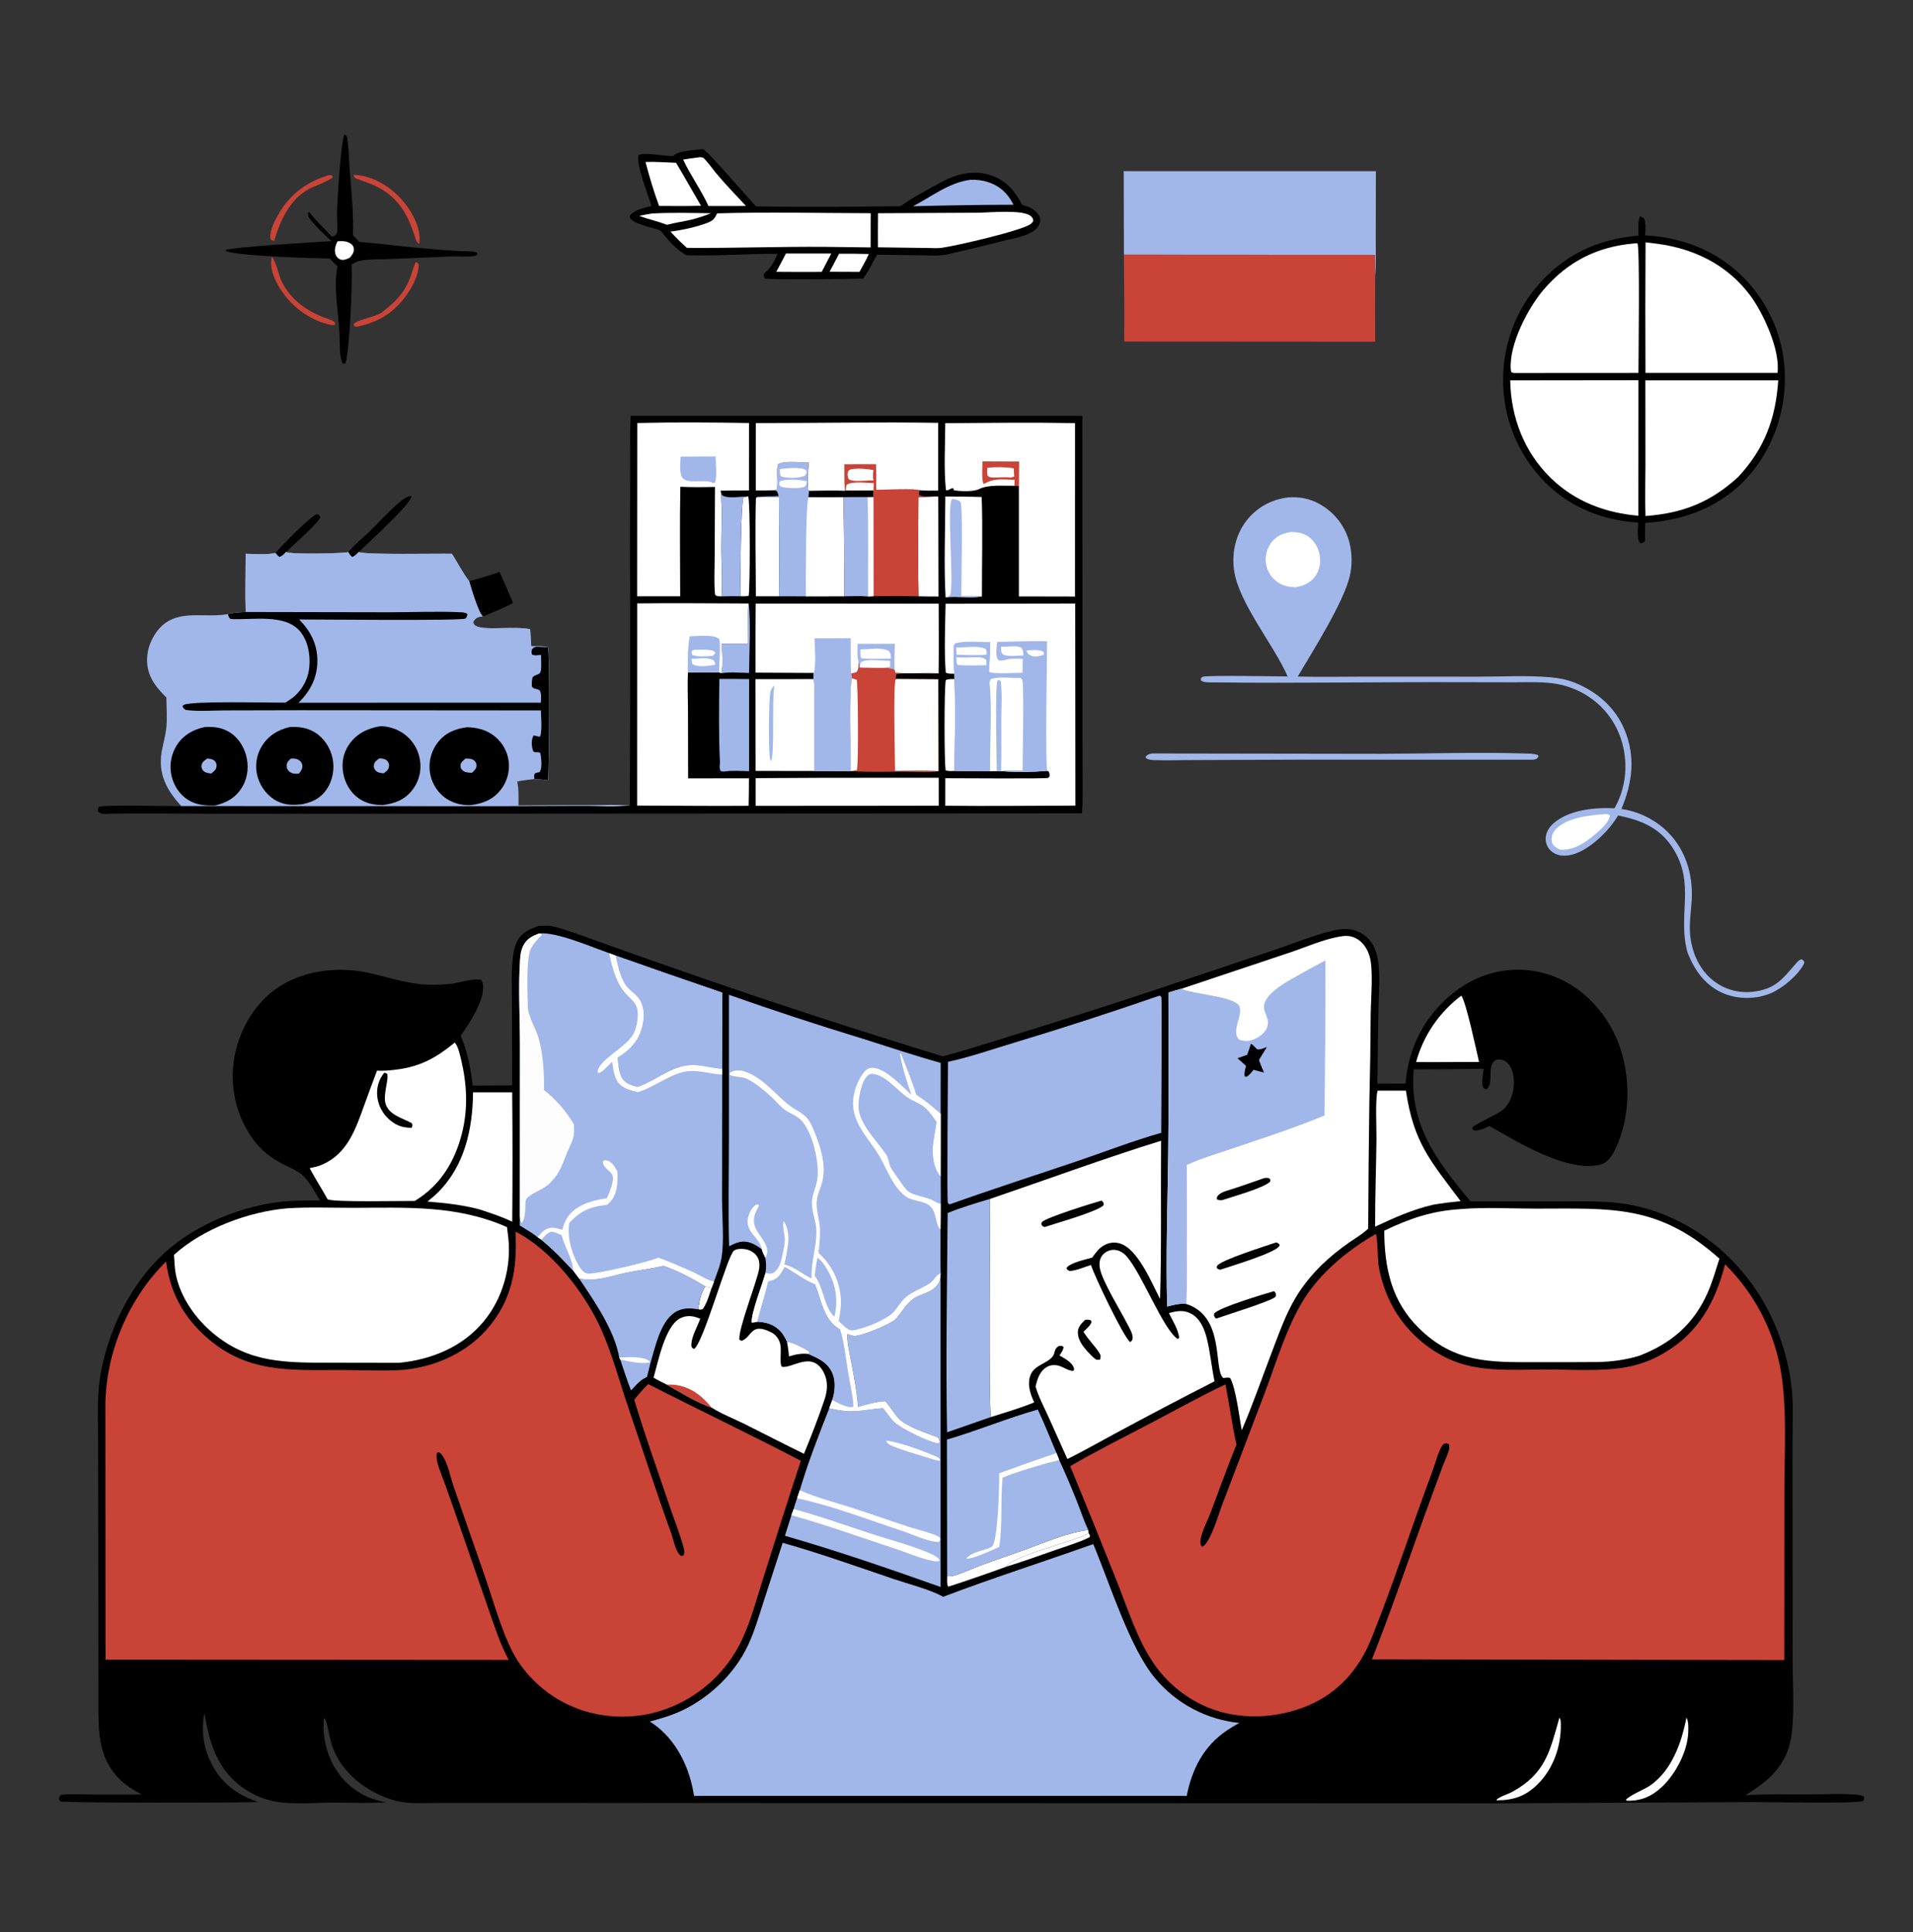 <svg width="100" height="101" viewBox="0 0 100 101" fill="none" xmlns="http://www.w3.org/2000/svg">
<rect x="0" y="0" width="100" height="101" fill="#333333" stroke="none"/>
<g clip-path="url(#clip0_590_3406)">
<path d="M14.398 28.909C14.718 28.535 16.164 27.047 16.559 26.883C16.69 26.912 16.67 26.927 16.744 27.031C16.7 27.305 15.237 28.566 14.956 28.859C14.844 28.966 14.762 29.085 14.609 29.12C14.515 29.059 14.465 28.999 14.398 28.909Z" fill="black"/>
<path d="M14.212 13.423C14.464 13.732 14.55 14.376 14.745 14.756C15.18 15.604 15.904 16.163 16.764 16.529C17.005 16.631 17.297 16.693 17.509 16.846L17.509 16.991C17.373 16.997 17.264 16.979 17.132 16.947C16.079 16.685 15.127 15.92 14.582 14.992C14.312 14.533 14.074 13.957 14.212 13.423Z" fill="#CA4337"/>
<path d="M21.738 13.7C21.841 13.746 21.841 13.748 21.894 13.848C21.869 14.386 21.595 14.912 21.3 15.353C20.637 16.342 19.781 16.852 18.631 17.086L18.512 17.041L18.477 16.956C18.657 16.705 19.631 16.581 19.971 16.321C20.691 15.769 21.112 15.347 21.453 14.485C21.544 14.253 21.592 13.999 21.7 13.776C21.712 13.751 21.725 13.725 21.738 13.7Z" fill="#CA4337"/>
<path d="M17.228 9.15L17.354 9.17L17.395 9.257C17.294 9.423 16.397 9.747 16.152 9.88C15.138 10.427 14.639 11.553 14.332 12.598C14.204 12.561 14.193 12.574 14.126 12.462C14.113 11.999 14.344 11.579 14.566 11.186C15.155 10.144 16.083 9.465 17.228 9.15Z" fill="#CA4337"/>
<path d="M18.484 9.142C18.587 9.144 18.687 9.15 18.789 9.165C19.809 9.314 20.735 10.003 21.317 10.832C21.69 11.364 22.026 12.096 21.913 12.756C21.752 12.639 21.736 12.53 21.678 12.346C21.283 11.104 20.741 10.219 19.515 9.669C19.19 9.524 18.841 9.442 18.524 9.281L18.484 9.142Z" fill="#CA4337"/>
<path d="M18.203 28.868C18.517 28.475 18.957 28.134 19.321 27.78C19.853 27.262 20.361 26.683 20.934 26.213C21.086 26.088 21.236 25.997 21.42 25.925L21.4 25.942L21.499 25.929C21.5 25.943 21.502 25.958 21.5 25.972C21.454 26.384 19.2 28.418 18.754 28.858C18.647 28.958 18.541 29.095 18.397 29.119C18.304 29.042 18.261 28.973 18.203 28.868Z" fill="black"/>
<path d="M24.523 30.382C25.064 30.247 25.587 30.079 26.115 29.902C26.355 30.438 26.599 30.972 26.816 31.518C26.321 31.799 25.767 32.003 25.244 32.229C25.012 32.048 24.618 30.721 24.523 30.382Z" fill="black"/>
<path d="M60.239 39.389L72.195 39.407C74.702 39.401 77.236 39.311 79.741 39.392C79.951 39.399 80.211 39.392 80.404 39.48L80.423 39.562C80.312 39.695 80.311 39.687 80.138 39.716L68.017 39.712L62.41 39.734C61.727 39.732 61.032 39.764 60.35 39.736C60.194 39.729 60.011 39.727 59.891 39.616L59.898 39.542C60.018 39.426 60.081 39.415 60.239 39.389Z" fill="#A2B7E9"/>
<path d="M18.017 7.019L18.132 7.116C18.233 7.643 18.229 8.222 18.271 8.76C18.363 9.938 18.489 11.118 18.453 12.301C18.567 12.411 18.673 12.531 18.782 12.646C20.056 12.753 21.324 12.922 22.601 13.024C23.064 13.06 23.529 13.101 23.993 13.124C24.251 13.138 24.549 13.118 24.799 13.165C24.901 13.184 24.897 13.179 24.957 13.27C24.916 13.367 24.857 13.376 24.756 13.389C24.39 13.435 23.988 13.395 23.617 13.407L20.395 13.542C19.887 13.565 19.31 13.542 18.812 13.631C18.676 13.655 18.555 13.727 18.436 13.795C18.417 13.806 18.398 13.817 18.379 13.829C18.435 14.588 18.282 18.415 18.049 19.011L17.915 19.006C17.708 18.602 17.782 17.831 17.738 17.369C17.699 16.233 17.409 15.044 17.646 13.921C17.496 13.795 17.366 13.657 17.233 13.515C16.224 13.497 12.618 13.395 11.83 13.138L11.803 13.046L11.75 13.08C12.057 12.918 16.719 12.636 17.331 12.607C16.952 12.259 16.483 11.825 16.176 11.413C16.103 11.315 16.088 11.226 16.106 11.105L16.178 11.105C16.528 11.558 16.978 11.961 17.363 12.387C17.423 12.356 17.587 12.281 17.606 12.208C17.671 11.958 17.606 11.376 17.616 11.086C17.635 10.504 17.815 7.314 18.017 7.019Z" fill="black"/>
<path d="M17.648 12.612C17.905 12.601 18.125 12.59 18.343 12.745C18.428 12.805 18.488 12.89 18.497 12.993C18.515 13.199 18.414 13.32 18.291 13.468C18.136 13.545 17.952 13.632 17.779 13.56C17.665 13.512 17.584 13.423 17.542 13.307C17.46 13.078 17.536 12.814 17.648 12.612Z" fill="white"/>
<path d="M58.742 8.948L71.922 8.949L71.916 12.396C71.915 13.069 71.938 13.758 71.888 14.428C71.873 14.061 71.883 13.69 71.883 13.322L58.752 13.314L58.742 8.948Z" fill="#A2B7E9"/>
<path d="M67.32 26.005C67.93 25.958 68.477 26.061 69.01 26.367C69.057 26.394 69.103 26.422 69.149 26.451C69.194 26.479 69.239 26.509 69.283 26.541C69.327 26.572 69.37 26.604 69.412 26.637C69.455 26.671 69.496 26.705 69.537 26.741C69.578 26.776 69.617 26.812 69.656 26.85C69.695 26.887 69.733 26.926 69.77 26.965C69.806 27.004 69.842 27.044 69.877 27.086C69.912 27.127 69.946 27.169 69.979 27.211C70.012 27.254 70.043 27.298 70.074 27.342C70.104 27.387 70.134 27.432 70.162 27.478C70.191 27.523 70.218 27.57 70.244 27.617C70.27 27.664 70.295 27.712 70.318 27.761C70.342 27.809 70.364 27.858 70.385 27.908C70.407 27.957 70.427 28.007 70.445 28.058C70.464 28.109 70.481 28.16 70.497 28.211C70.513 28.262 70.528 28.314 70.542 28.366C70.56 28.439 70.576 28.512 70.589 28.585C70.603 28.659 70.615 28.733 70.624 28.807C70.633 28.881 70.64 28.956 70.645 29.03C70.65 29.105 70.653 29.179 70.653 29.254C70.653 29.329 70.652 29.404 70.647 29.478C70.643 29.553 70.637 29.627 70.629 29.701C70.62 29.776 70.609 29.85 70.596 29.923C70.583 29.997 70.568 30.07 70.551 30.143C70.226 31.509 68.602 34.072 67.838 35.367C68.968 35.399 70.103 35.374 71.234 35.373L77.276 35.375C78.52 35.377 79.83 35.297 81.065 35.408C81.514 35.449 81.919 35.528 82.339 35.698C83.482 36.159 84.443 36.995 84.919 38.145C85.508 39.568 85.335 40.91 84.758 42.291C84.862 42.306 84.965 42.325 85.067 42.347C85.17 42.37 85.271 42.396 85.372 42.426C85.472 42.456 85.572 42.489 85.67 42.526C85.768 42.564 85.864 42.604 85.96 42.648C86.055 42.693 86.148 42.74 86.24 42.791C86.331 42.842 86.421 42.897 86.508 42.954C86.596 43.011 86.682 43.072 86.765 43.136C86.848 43.2 86.929 43.266 87.007 43.336C88.076 44.281 88.511 45.659 88.433 47.057C88.4 47.635 88.301 48.221 88.344 48.8C88.413 49.699 88.783 50.613 89.484 51.203C89.52 51.233 89.558 51.263 89.595 51.291C89.633 51.32 89.671 51.348 89.711 51.374C89.75 51.401 89.79 51.427 89.83 51.452C89.871 51.477 89.912 51.5 89.953 51.523C89.995 51.545 90.037 51.567 90.08 51.588C90.123 51.608 90.166 51.628 90.21 51.646C90.253 51.664 90.298 51.681 90.342 51.698C90.387 51.714 90.432 51.729 90.477 51.743C90.522 51.757 90.568 51.769 90.614 51.781C90.66 51.792 90.707 51.803 90.753 51.812C90.799 51.821 90.846 51.829 90.893 51.836C90.94 51.843 90.987 51.849 91.034 51.853C91.082 51.858 91.129 51.861 91.176 51.863C91.224 51.865 91.271 51.866 91.319 51.866C91.366 51.865 91.413 51.864 91.461 51.861C91.508 51.859 91.555 51.855 91.602 51.85C92.812 51.717 93.172 51.184 93.903 50.346C93.985 50.253 94.066 50.16 94.192 50.152C94.283 50.233 94.306 50.219 94.319 50.347C94.014 50.971 93.205 51.649 92.566 51.923C91.813 52.246 90.858 52.251 90.099 51.932C89.156 51.537 88.594 50.747 88.224 49.829C87.657 47.888 88.665 46.212 87.431 44.314C86.741 43.253 85.776 42.877 84.586 42.63C84.473 42.818 84.348 42.998 84.211 43.17C84.075 43.342 83.928 43.505 83.771 43.658C83.256 44.164 82.48 44.754 81.724 44.733C81.46 44.726 81.201 44.627 81.021 44.429C81.002 44.408 80.984 44.386 80.968 44.364C80.951 44.341 80.935 44.318 80.921 44.294C80.906 44.27 80.893 44.245 80.881 44.22C80.869 44.194 80.858 44.168 80.849 44.142C80.839 44.115 80.831 44.088 80.824 44.061C80.817 44.034 80.812 44.006 80.808 43.978C80.803 43.95 80.801 43.923 80.799 43.895C80.798 43.866 80.798 43.838 80.799 43.81C80.815 43.513 80.976 43.255 81.191 43.059C81.992 42.33 83.371 42.202 84.398 42.255C84.442 42.176 84.484 42.096 84.523 42.015C84.563 41.933 84.6 41.851 84.634 41.767C84.669 41.684 84.701 41.599 84.73 41.513C84.759 41.428 84.786 41.341 84.809 41.254C84.833 41.166 84.855 41.079 84.873 40.99C84.891 40.901 84.907 40.812 84.92 40.723C84.933 40.633 84.944 40.543 84.951 40.453C84.959 40.363 84.963 40.273 84.965 40.182C84.991 39.006 84.577 37.851 83.751 37.004C83.674 36.925 83.594 36.85 83.511 36.777C83.428 36.704 83.343 36.634 83.255 36.568C83.166 36.502 83.076 36.439 82.983 36.379C82.89 36.32 82.795 36.264 82.698 36.212C82.601 36.16 82.502 36.111 82.401 36.066C82.301 36.021 82.198 35.98 82.094 35.944C81.991 35.907 81.885 35.873 81.779 35.844C81.673 35.815 81.565 35.79 81.457 35.769C80.711 35.624 79.918 35.669 79.161 35.669L76.486 35.664C72.132 35.647 67.777 35.727 63.424 35.674C63.248 35.672 62.9 35.696 62.773 35.566L62.783 35.445C62.815 35.423 62.843 35.392 62.88 35.378C63.111 35.295 66.738 35.362 67.308 35.362C66.591 33.706 64.758 31.54 64.51 29.815C64.381 28.913 64.585 27.971 65.142 27.242C65.685 26.531 66.44 26.121 67.32 26.005Z" fill="#A2B7E9"/>
<path d="M83.898 42.562C84.014 42.57 84.067 42.55 84.159 42.627C84.105 43.012 83.626 43.407 83.34 43.651C82.842 44.075 82.224 44.474 81.546 44.419C81.465 44.378 81.384 44.339 81.312 44.283C81.197 44.195 81.127 44.107 81.113 43.957C81.093 43.741 81.153 43.549 81.297 43.386C81.872 42.734 83.096 42.617 83.898 42.562Z" fill="white"/>
<path d="M67.509 27.811C67.838 27.82 68.133 27.865 68.406 28.063C68.727 28.297 68.928 28.657 68.99 29.047C69.05 29.422 68.975 29.827 68.745 30.135C68.481 30.488 68.129 30.63 67.706 30.701C67.366 30.686 67.074 30.631 66.788 30.434C66.748 30.407 66.71 30.377 66.673 30.346C66.636 30.315 66.601 30.282 66.567 30.248C66.534 30.213 66.502 30.177 66.472 30.139C66.442 30.101 66.414 30.062 66.388 30.021C66.362 29.981 66.338 29.939 66.317 29.896C66.295 29.853 66.275 29.809 66.258 29.764C66.241 29.719 66.226 29.673 66.213 29.626C66.201 29.58 66.19 29.533 66.182 29.485C66.12 29.106 66.218 28.692 66.444 28.381C66.716 28.009 67.067 27.873 67.509 27.811Z" fill="white"/>
<path d="M58.75 13.315L71.881 13.322C71.881 13.69 71.871 14.061 71.886 14.428C71.879 15.573 71.879 16.717 71.885 17.862L58.764 17.854C58.791 16.343 58.757 14.826 58.75 13.315Z" fill="#CA4337"/>
<path d="M36.741 7.795C36.941 7.827 39.153 10.406 39.511 10.786C42.023 10.835 44.556 10.809 47.069 10.781C47.704 10.33 48.435 9.947 49.118 9.568C49.923 9.122 50.812 8.861 51.722 9.141C52.579 9.405 53.037 9.957 53.436 10.717C53.567 10.764 53.701 10.785 53.827 10.847C54.044 10.954 54.287 11.139 54.358 11.382C54.402 11.532 54.366 11.675 54.291 11.808C54.168 12.024 53.886 12.175 53.666 12.264C53.24 12.436 52.753 12.514 52.308 12.625C51.353 12.871 50.395 13.101 49.433 13.315C48.998 13.39 48.518 13.35 48.077 13.344L45.849 13.314C45.602 13.731 45.413 14.172 45.122 14.564C44.593 14.59 40.224 14.635 39.982 14.56C39.919 14.455 39.918 14.441 39.921 14.318C40.313 14 40.441 13.724 40.65 13.271C39.062 13.255 37.455 13.398 35.872 13.341C35.321 13.013 34.922 12.562 34.536 12.058C34.173 11.907 33.106 11.721 32.929 11.386C32.892 11.317 32.932 11.28 32.959 11.213C33.287 10.942 33.657 10.873 34.061 10.768C33.894 10.242 33.236 8.556 33.374 8.109C33.699 7.948 34.756 8.162 35.176 8.162C35.459 7.861 36.325 7.851 36.741 7.795Z" fill="black"/>
<path d="M34.069 11.164C35.09 11.102 36.141 11.133 37.163 11.149C36.85 11.281 36.536 11.377 36.209 11.468C35.764 11.575 35.31 11.637 34.866 11.752C34.392 11.572 33.893 11.46 33.414 11.287C33.631 11.234 33.849 11.2 34.069 11.164Z" fill="white"/>
<path d="M43.863 13.264C44.381 13.26 44.899 13.265 45.417 13.278C45.28 13.599 45.093 13.907 44.928 14.214L43.367 14.207L43.863 13.264Z" fill="white"/>
<path d="M41.084 13.252L43.454 13.252L42.954 14.214C42.162 14.223 41.37 14.213 40.578 14.211C40.754 13.896 40.916 13.571 41.084 13.252Z" fill="white"/>
<path d="M36.459 8.234C36.499 8.227 36.556 8.216 36.595 8.216C36.6 8.216 36.725 8.228 36.738 8.235C36.875 8.305 37.299 8.893 37.423 9.041C37.922 9.638 38.465 10.197 38.994 10.767L38.439 10.771L37.035 10.771C36.653 9.933 36.099 9.181 35.711 8.343C35.959 8.297 36.209 8.267 36.459 8.234Z" fill="white"/>
<path d="M33.742 8.466C34.268 8.446 34.812 8.493 35.339 8.509C35.785 9.248 36.205 10.009 36.643 10.755C35.916 10.785 35.181 10.764 34.454 10.767C34.176 10.017 33.946 9.24 33.742 8.466Z" fill="white"/>
<path d="M50.706 9.401C51.008 9.383 51.341 9.42 51.629 9.513C52.266 9.717 52.689 10.116 52.979 10.704C51.994 10.705 51.01 10.714 50.025 10.732C49.259 10.744 48.493 10.762 47.727 10.783C48.702 10.275 49.589 9.556 50.706 9.401Z" fill="#A2B7E9"/>
<path d="M51.185 11.121C51.758 11.109 53.52 10.94 53.904 11.313C53.987 11.393 54.006 11.453 54.01 11.564C53.973 11.614 53.941 11.66 53.892 11.7C53.461 12.052 49.945 12.858 49.241 12.953C49.019 12.983 48.795 12.974 48.572 12.965L45.894 12.929C45.886 12.336 45.896 11.741 45.898 11.147L51.185 11.121Z" fill="white"/>
<path d="M37.484 11.155C40.153 11.073 42.844 11.143 45.514 11.146L45.51 12.935L43.111 12.904C40.709 12.888 38.307 12.977 35.908 12.958C35.602 12.69 35.324 12.406 35.047 12.109C35.663 12.027 36.402 11.872 36.983 11.647C37.271 11.536 37.359 11.434 37.484 11.155Z" fill="white"/>
<path d="M85.72 11.315C85.812 11.338 85.867 11.372 85.944 11.426C86.053 11.695 86.007 12.018 86.003 12.305C87.737 12.395 89.371 12.963 90.695 14.098C90.742 14.138 90.788 14.179 90.834 14.22C90.88 14.261 90.925 14.303 90.97 14.346C91.014 14.388 91.059 14.431 91.103 14.474C91.146 14.518 91.189 14.562 91.232 14.606C91.275 14.651 91.317 14.696 91.358 14.741C91.4 14.787 91.441 14.833 91.481 14.88C91.522 14.926 91.561 14.973 91.6 15.021C91.64 15.069 91.678 15.117 91.716 15.165C91.754 15.214 91.792 15.263 91.829 15.312C91.865 15.362 91.902 15.412 91.937 15.462C91.973 15.512 92.008 15.563 92.042 15.614C92.076 15.665 92.11 15.717 92.143 15.769C92.176 15.821 92.208 15.874 92.24 15.927C92.272 15.979 92.303 16.033 92.333 16.086C92.364 16.14 92.393 16.194 92.422 16.248C92.451 16.303 92.48 16.357 92.507 16.413C92.535 16.468 92.562 16.523 92.588 16.579C92.615 16.634 92.641 16.691 92.665 16.747C92.69 16.803 92.715 16.86 92.738 16.917C92.762 16.974 92.784 17.031 92.807 17.089C92.829 17.146 92.85 17.204 92.871 17.262C92.891 17.32 92.911 17.379 92.93 17.437C92.95 17.496 92.968 17.555 92.986 17.614C93.004 17.673 93.021 17.732 93.037 17.791C93.053 17.851 93.069 17.91 93.084 17.97C93.099 18.03 93.113 18.09 93.126 18.15C93.139 18.211 93.152 18.271 93.164 18.331C93.175 18.392 93.187 18.453 93.197 18.513C93.207 18.574 93.217 18.635 93.225 18.696C93.234 18.757 93.242 18.818 93.25 18.879C93.257 18.941 93.263 19.002 93.269 19.063C93.275 19.125 93.28 19.186 93.284 19.248C93.435 21.228 92.759 23.336 91.452 24.835C90.027 26.47 88.121 27.192 85.997 27.34L85.989 28.277C85.931 28.345 85.962 28.32 85.874 28.369C85.784 28.419 85.828 28.411 85.727 28.383C85.549 28.162 85.629 27.592 85.634 27.318C84.076 27.238 82.506 26.688 81.295 25.691C81.2 25.612 81.106 25.53 81.014 25.446C80.923 25.362 80.834 25.276 80.746 25.187C80.659 25.099 80.574 25.008 80.491 24.916C80.408 24.823 80.328 24.728 80.249 24.632C80.171 24.535 80.096 24.436 80.022 24.336C79.949 24.236 79.878 24.134 79.81 24.03C79.742 23.926 79.676 23.82 79.613 23.713C79.55 23.606 79.49 23.498 79.432 23.387C79.374 23.277 79.32 23.166 79.267 23.053C79.215 22.94 79.166 22.826 79.12 22.711C79.073 22.596 79.03 22.479 78.989 22.362C78.948 22.245 78.91 22.126 78.876 22.007C78.841 21.888 78.809 21.768 78.78 21.647C78.751 21.526 78.725 21.404 78.702 21.282C78.679 21.16 78.659 21.037 78.642 20.914C78.626 20.791 78.612 20.668 78.601 20.544C78.423 18.604 79.025 16.538 80.284 15.04C81.72 13.33 83.456 12.515 85.652 12.312C85.647 11.989 85.614 11.623 85.72 11.315Z" fill="black"/>
<path d="M85.424 12.728C85.478 12.718 85.54 12.724 85.596 12.724C85.728 12.912 85.648 18.715 85.648 19.497L79.188 19.501C79.095 19.5 79.084 19.498 78.998 19.45C78.987 19.394 78.98 19.367 78.975 19.312C78.877 18.016 79.868 16.104 80.698 15.135C81.95 13.674 83.513 12.883 85.424 12.728Z" fill="white"/>
<path d="M86.02 12.668C86.222 12.691 86.424 12.716 86.625 12.742C88.562 13 90.278 13.839 91.471 15.42C92.168 16.345 93.078 18.322 92.915 19.497L86.016 19.496C86.004 17.22 86.005 14.944 86.02 12.668Z" fill="white"/>
<path d="M78.945 19.886L85.649 19.878L85.644 26.962C83.916 26.814 82.331 26.219 81.074 24.998C79.676 23.641 78.978 21.814 78.945 19.886Z" fill="white"/>
<path d="M86.01 19.884H92.955C92.822 21.89 92.236 23.456 90.86 24.936C89.415 26.261 87.961 26.831 86.017 26.977C85.982 26.097 86.012 25.206 86.014 24.324L86.01 19.884Z" fill="white"/>
<path d="M18.76 28.858C19.105 29.017 22.895 28.931 23.625 28.951C23.919 29.411 24.193 29.954 24.525 30.382C24.619 30.721 25.014 32.048 25.245 32.228C25.03 32.241 24.937 32.253 24.79 32.428C24.74 32.486 24.752 32.475 24.73 32.547C24.788 32.672 24.828 32.713 24.96 32.761C25.475 32.95 26.977 32.724 27.717 32.898L27.771 33.788C28.058 33.789 28.358 33.77 28.64 33.824C28.754 34.21 28.711 40.07 28.65 40.791C28.412 40.761 28.177 40.729 27.938 40.724C27.639 40.763 27.332 40.791 27.038 40.857C27.126 41.271 27.102 41.684 27.103 42.105C28.365 42.093 29.626 42.088 30.888 42.09C31.557 42.09 32.257 42.049 32.921 42.114C32.16 42.195 31.342 42.139 30.575 42.14L26.108 42.152L9.484 42.146C8.718 41.323 8.255 40.459 8.45 39.306C8.516 38.912 8.638 38.52 8.686 38.126C8.751 37.589 8.701 37.003 8.696 36.462C8.232 35.999 7.84 35.55 7.72 34.88C7.606 34.236 7.8 33.558 8.183 33.035C9.11 31.771 10.528 32.316 11.815 32.119C11.848 32.114 11.88 32.109 11.913 32.103C12.219 32.025 12.531 32.013 12.844 31.994C12.81 30.984 12.842 29.961 12.844 28.951C13.339 28.956 13.916 29.016 14.399 28.909C14.465 28.999 14.516 29.059 14.61 29.12C14.762 29.085 14.845 28.966 14.957 28.859C15.197 28.992 17.81 28.937 18.209 28.868C18.266 28.973 18.31 29.041 18.402 29.119C18.546 29.095 18.652 28.957 18.76 28.858Z" fill="#A2B7E9"/>
<path d="M15.128 38.011C15.604 37.98 16.043 38.035 16.456 38.286C16.934 38.577 17.263 39.082 17.381 39.624C17.503 40.18 17.395 40.795 17.075 41.267C16.753 41.742 16.321 41.937 15.781 42.048C15.323 42.092 14.921 42.101 14.495 41.887C14.001 41.639 13.627 41.157 13.473 40.63C13.463 40.597 13.454 40.564 13.446 40.53C13.438 40.496 13.431 40.462 13.424 40.428C13.418 40.394 13.413 40.36 13.408 40.326C13.404 40.292 13.4 40.257 13.397 40.222C13.394 40.188 13.393 40.154 13.391 40.119C13.39 40.084 13.39 40.05 13.391 40.015C13.392 39.98 13.394 39.946 13.396 39.911C13.399 39.877 13.402 39.842 13.406 39.808C13.411 39.774 13.416 39.739 13.422 39.705C13.428 39.671 13.435 39.637 13.443 39.604C13.451 39.57 13.459 39.536 13.469 39.503C13.478 39.47 13.489 39.437 13.5 39.404C13.511 39.371 13.523 39.339 13.536 39.307C13.549 39.275 13.563 39.243 13.577 39.211C13.592 39.18 13.607 39.149 13.623 39.118C13.639 39.088 13.656 39.057 13.674 39.028C14.003 38.473 14.515 38.159 15.128 38.011Z" fill="black"/>
<path d="M15.201 39.657C15.335 39.647 15.471 39.651 15.592 39.716C15.7 39.774 15.779 39.862 15.801 39.985C15.834 40.173 15.735 40.3 15.628 40.439C15.607 40.442 15.587 40.445 15.566 40.447C15.404 40.462 15.231 40.441 15.109 40.322C15.016 40.232 14.976 40.136 14.986 40.004C14.997 39.846 15.095 39.759 15.201 39.657Z" fill="#A2B7E9"/>
<path d="M10.698 38.01C11.134 37.983 11.531 38.019 11.921 38.232C12.39 38.489 12.71 38.949 12.856 39.456C13.014 40.008 12.968 40.612 12.679 41.113C12.345 41.692 11.871 41.956 11.245 42.109C10.751 42.121 10.306 42.099 9.867 41.838C9.408 41.565 9.095 41.095 8.971 40.579C8.963 40.545 8.956 40.511 8.949 40.476C8.943 40.442 8.937 40.407 8.933 40.372C8.928 40.337 8.924 40.302 8.921 40.267C8.918 40.232 8.916 40.197 8.915 40.162C8.914 40.127 8.914 40.091 8.914 40.056C8.915 40.021 8.916 39.986 8.919 39.951C8.921 39.916 8.924 39.881 8.928 39.846C8.932 39.811 8.937 39.776 8.943 39.741C8.949 39.707 8.956 39.672 8.963 39.638C8.971 39.603 8.979 39.569 8.988 39.535C8.998 39.501 9.008 39.468 9.018 39.434C9.029 39.401 9.041 39.367 9.054 39.335C9.066 39.302 9.08 39.269 9.094 39.237C9.108 39.205 9.123 39.173 9.139 39.142C9.154 39.11 9.171 39.079 9.188 39.048C9.206 39.018 9.224 38.988 9.242 38.958C9.585 38.424 10.091 38.14 10.698 38.01Z" fill="black"/>
<path d="M10.844 39.653C10.977 39.67 11.135 39.681 11.229 39.789C11.309 39.879 11.337 39.977 11.315 40.095C11.285 40.255 11.161 40.344 11.041 40.438C10.889 40.417 10.714 40.402 10.61 40.274C10.532 40.179 10.514 40.077 10.546 39.96C10.586 39.812 10.726 39.731 10.844 39.653Z" fill="#A2B7E9"/>
<path d="M19.88 37.964C20.289 37.964 20.711 38.096 21.052 38.321C21.081 38.341 21.11 38.361 21.138 38.382C21.166 38.403 21.194 38.425 21.221 38.447C21.248 38.47 21.275 38.493 21.301 38.517C21.327 38.54 21.352 38.565 21.377 38.59C21.402 38.615 21.426 38.641 21.449 38.667C21.473 38.693 21.496 38.72 21.518 38.748C21.54 38.775 21.561 38.803 21.582 38.831C21.602 38.86 21.622 38.889 21.642 38.919C21.661 38.948 21.679 38.978 21.697 39.009C21.714 39.039 21.731 39.07 21.747 39.102C21.763 39.133 21.779 39.164 21.793 39.197C21.808 39.229 21.821 39.261 21.834 39.294C21.847 39.327 21.859 39.36 21.87 39.393C21.881 39.427 21.891 39.461 21.901 39.494C21.91 39.528 21.919 39.563 21.926 39.597C21.934 39.631 21.941 39.666 21.947 39.701C21.953 39.735 21.958 39.769 21.962 39.803C21.967 39.837 21.97 39.872 21.973 39.906C21.975 39.941 21.977 39.975 21.978 40.01C21.979 40.044 21.979 40.079 21.978 40.114C21.977 40.148 21.975 40.183 21.973 40.217C21.97 40.252 21.966 40.286 21.962 40.32C21.957 40.354 21.952 40.389 21.946 40.423C21.94 40.457 21.933 40.49 21.925 40.524C21.917 40.558 21.908 40.591 21.898 40.624C21.889 40.658 21.878 40.691 21.867 40.723C21.856 40.756 21.843 40.788 21.831 40.82C21.817 40.852 21.804 40.884 21.789 40.915C21.774 40.947 21.759 40.978 21.743 41.008C21.727 41.039 21.71 41.069 21.692 41.099C21.674 41.128 21.656 41.157 21.637 41.186C21.617 41.215 21.598 41.243 21.577 41.271C21.18 41.802 20.655 42.003 20.021 42.085C19.567 42.09 19.138 42.006 18.759 41.743C18.319 41.437 18.035 40.945 17.942 40.422C17.846 39.885 17.942 39.353 18.258 38.905C18.654 38.344 19.22 38.073 19.88 37.964Z" fill="black"/>
<path d="M19.827 39.647C19.989 39.648 20.163 39.67 20.268 39.809C20.338 39.902 20.351 40.01 20.324 40.121C20.287 40.272 20.168 40.348 20.048 40.427C19.897 40.411 19.747 40.401 19.637 40.282C19.557 40.196 19.524 40.1 19.545 39.983C19.575 39.822 19.704 39.736 19.827 39.647Z" fill="#A2B7E9"/>
<path d="M24.426 38.018C24.905 38.036 25.333 38.126 25.735 38.402C25.763 38.421 25.79 38.441 25.816 38.46C25.842 38.48 25.868 38.501 25.893 38.522C25.918 38.544 25.943 38.566 25.967 38.588C25.991 38.611 26.015 38.634 26.038 38.657C26.061 38.681 26.084 38.705 26.105 38.73C26.127 38.755 26.149 38.78 26.169 38.806C26.19 38.832 26.21 38.858 26.229 38.885C26.248 38.912 26.267 38.939 26.285 38.967C26.303 38.994 26.32 39.023 26.337 39.051C26.353 39.08 26.369 39.109 26.384 39.138C26.399 39.167 26.414 39.197 26.427 39.227C26.441 39.257 26.454 39.288 26.466 39.318C26.478 39.349 26.49 39.38 26.5 39.411C26.511 39.443 26.521 39.474 26.53 39.506C26.539 39.538 26.547 39.569 26.555 39.602C26.562 39.634 26.569 39.666 26.575 39.699C26.581 39.733 26.586 39.767 26.59 39.801C26.594 39.835 26.597 39.869 26.599 39.903C26.602 39.938 26.603 39.972 26.604 40.006C26.605 40.041 26.604 40.075 26.603 40.109C26.602 40.144 26.6 40.178 26.597 40.212C26.594 40.247 26.59 40.281 26.586 40.315C26.581 40.349 26.576 40.383 26.569 40.417C26.563 40.45 26.556 40.484 26.548 40.518C26.54 40.551 26.531 40.584 26.521 40.617C26.511 40.65 26.501 40.683 26.489 40.715C26.478 40.748 26.465 40.78 26.452 40.812C26.439 40.843 26.425 40.875 26.411 40.906C26.396 40.937 26.381 40.968 26.364 40.998C26.348 41.028 26.331 41.058 26.313 41.088C26.296 41.117 26.277 41.146 26.258 41.175C26.239 41.203 26.219 41.231 26.198 41.258C25.805 41.786 25.271 42.001 24.641 42.087C24.201 42.12 23.722 42.004 23.351 41.762C23.323 41.743 23.294 41.723 23.267 41.703C23.239 41.682 23.212 41.661 23.185 41.639C23.158 41.617 23.132 41.594 23.107 41.571C23.082 41.548 23.057 41.524 23.032 41.499C23.008 41.475 22.985 41.45 22.962 41.424C22.939 41.398 22.917 41.372 22.895 41.345C22.874 41.318 22.853 41.29 22.833 41.262C22.812 41.234 22.793 41.206 22.774 41.177C22.756 41.148 22.738 41.118 22.721 41.088C22.703 41.058 22.687 41.028 22.672 40.997C22.656 40.967 22.641 40.935 22.627 40.904C22.613 40.872 22.6 40.84 22.588 40.808C22.575 40.776 22.564 40.744 22.553 40.711C22.542 40.678 22.533 40.645 22.524 40.612C22.515 40.578 22.506 40.545 22.499 40.511C22.492 40.477 22.486 40.443 22.48 40.409C22.474 40.375 22.47 40.34 22.466 40.306C22.462 40.271 22.459 40.236 22.457 40.201C22.455 40.166 22.453 40.131 22.453 40.096C22.453 40.061 22.453 40.026 22.455 39.991C22.456 39.956 22.459 39.922 22.462 39.887C22.465 39.852 22.469 39.817 22.474 39.782C22.479 39.748 22.485 39.714 22.492 39.679C22.499 39.645 22.506 39.611 22.515 39.577C22.523 39.543 22.532 39.509 22.543 39.476C22.553 39.442 22.564 39.409 22.576 39.376C22.588 39.343 22.601 39.311 22.614 39.279C22.628 39.246 22.642 39.215 22.657 39.183C22.672 39.151 22.688 39.12 22.705 39.09C22.722 39.059 22.739 39.029 22.758 38.999C22.776 38.969 22.795 38.94 22.815 38.911C22.834 38.882 22.855 38.854 22.876 38.826C23.269 38.31 23.802 38.093 24.426 38.018Z" fill="black"/>
<path d="M24.335 39.656C24.491 39.657 24.659 39.652 24.785 39.758C24.876 39.834 24.917 39.926 24.909 40.045C24.9 40.198 24.777 40.301 24.673 40.398C24.502 40.398 24.303 40.39 24.171 40.264C24.09 40.187 24.057 40.095 24.075 39.985C24.099 39.838 24.229 39.745 24.335 39.656Z" fill="#A2B7E9"/>
<path d="M18.757 28.858C19.102 29.017 22.892 28.931 23.622 28.951C23.916 29.411 24.19 29.954 24.522 30.382C24.617 30.721 25.011 32.048 25.243 32.228C25.027 32.241 24.934 32.253 24.787 32.428C24.738 32.486 24.749 32.475 24.727 32.547C24.785 32.672 24.825 32.713 24.957 32.761C25.472 32.95 26.974 32.724 27.714 32.898L27.769 33.788C28.055 33.789 28.355 33.77 28.637 33.824C28.751 34.21 28.708 40.07 28.647 40.791C28.409 40.761 28.175 40.729 27.935 40.724C27.926 40.636 27.908 40.557 27.939 40.473C27.962 40.41 28.024 40.41 28.082 40.39C28.139 40.378 28.195 40.386 28.225 40.332C28.354 40.105 28.29 39.613 28.245 39.359L28.129 39.323C28.017 39.332 27.99 39.337 27.884 39.29C27.861 39.233 27.838 39.177 27.825 39.116C27.783 38.915 27.78 38.631 27.891 38.452C27.968 38.46 28.036 38.473 28.11 38.494L28.191 38.519L28.251 38.469C28.341 38.05 28.284 37.567 28.274 37.139L15.683 37.129L11.776 37.138C11.111 37.14 10.372 37.203 9.715 37.115C9.619 37.044 9.59 37.037 9.539 36.924L9.599 36.848C10.089 36.629 14.054 36.746 14.915 36.73C15.05 36.648 15.189 36.562 15.313 36.464C15.343 36.439 15.373 36.414 15.402 36.388C15.431 36.362 15.459 36.335 15.487 36.307C15.515 36.28 15.542 36.252 15.568 36.223C15.595 36.194 15.62 36.165 15.645 36.135C15.67 36.105 15.694 36.074 15.717 36.043C15.741 36.011 15.763 35.979 15.785 35.947C15.807 35.914 15.827 35.882 15.848 35.848C15.867 35.815 15.887 35.781 15.905 35.746C15.924 35.712 15.941 35.677 15.958 35.641C15.974 35.606 15.99 35.57 16.005 35.534C16.02 35.498 16.034 35.462 16.047 35.425C16.059 35.388 16.072 35.351 16.083 35.313C16.094 35.276 16.104 35.238 16.113 35.2C16.122 35.163 16.131 35.124 16.138 35.086C16.146 35.048 16.152 35.009 16.157 34.971C16.163 34.932 16.167 34.893 16.171 34.854C16.232 34.215 16.088 33.457 15.654 32.97C14.855 32.074 13.161 32.423 12.061 32.362C11.954 32.292 11.953 32.219 11.911 32.103C12.216 32.025 12.528 32.013 12.841 31.994C12.807 30.984 12.839 29.961 12.841 28.951C13.336 28.956 13.913 29.016 14.396 28.909C14.462 28.999 14.513 29.059 14.607 29.12C14.759 29.085 14.842 28.966 14.954 28.859C15.194 28.992 17.808 28.937 18.206 28.868C18.263 28.973 18.307 29.041 18.399 29.119C18.544 29.095 18.65 28.957 18.757 28.858Z" fill="#A2B7E9"/>
<path d="M12.841 31.994L20.333 32.008C21.562 32.01 22.816 31.952 24.041 32.006C24.179 32.012 24.311 32.015 24.43 32.094C24.418 32.228 24.416 32.235 24.327 32.338C24.018 32.462 16.538 32.38 15.639 32.384C16.253 33.016 16.607 33.71 16.59 34.607C16.573 35.462 16.206 36.149 15.606 36.738L28.271 36.736C28.278 36.525 28.318 36.285 28.216 36.094C28.055 35.975 27.909 36.053 27.804 35.889C27.792 35.712 27.798 35.579 27.841 35.406C28.091 35.162 28.288 35.392 28.292 34.819C28.293 34.625 28.286 34.43 28.282 34.237C28.117 34.249 27.956 34.289 27.806 34.215C27.772 34.102 27.782 34.048 27.815 33.935C27.899 33.854 27.945 33.815 28.066 33.812C28.259 33.808 28.443 33.842 28.637 33.824C28.751 34.21 28.708 40.07 28.647 40.791C28.409 40.761 28.175 40.729 27.935 40.724C27.926 40.636 27.908 40.557 27.939 40.473C27.962 40.41 28.024 40.411 28.082 40.39C28.139 40.378 28.195 40.386 28.225 40.332C28.354 40.105 28.29 39.613 28.245 39.359L28.129 39.323C28.017 39.332 27.99 39.337 27.884 39.29C27.861 39.233 27.838 39.177 27.825 39.116C27.783 38.916 27.78 38.631 27.891 38.452C27.968 38.46 28.036 38.473 28.11 38.494L28.191 38.519L28.251 38.469C28.341 38.05 28.284 37.567 28.274 37.139L15.683 37.129L11.776 37.138C11.111 37.14 10.372 37.203 9.715 37.115C9.619 37.044 9.59 37.037 9.539 36.925L9.599 36.848C10.089 36.629 14.054 36.746 14.915 36.73C15.05 36.649 15.189 36.562 15.313 36.464C15.343 36.439 15.373 36.414 15.402 36.388C15.431 36.362 15.459 36.335 15.487 36.308C15.515 36.28 15.542 36.252 15.568 36.223C15.595 36.194 15.62 36.165 15.645 36.135C15.67 36.105 15.694 36.074 15.717 36.043C15.741 36.011 15.763 35.979 15.785 35.947C15.807 35.914 15.827 35.882 15.848 35.848C15.867 35.815 15.887 35.781 15.905 35.746C15.924 35.712 15.941 35.677 15.958 35.642C15.974 35.606 15.99 35.57 16.005 35.534C16.02 35.498 16.034 35.462 16.047 35.425C16.059 35.388 16.072 35.351 16.083 35.313C16.094 35.276 16.104 35.239 16.113 35.201C16.122 35.163 16.131 35.124 16.138 35.086C16.146 35.048 16.152 35.009 16.157 34.971C16.163 34.932 16.167 34.893 16.171 34.854C16.232 34.215 16.088 33.457 15.654 32.97C14.855 32.074 13.161 32.423 12.061 32.362C11.954 32.293 11.953 32.219 11.911 32.103C12.216 32.025 12.528 32.013 12.841 31.994Z" fill="black"/>
<path d="M32.967 21.739L56.578 21.74L56.584 35.302L56.588 40.01C56.586 40.843 56.616 41.69 56.56 42.52L20.057 42.542L10.66 42.54C8.94 42.539 7.215 42.505 5.497 42.547C5.333 42.55 5.243 42.53 5.122 42.42C5.111 42.3 5.116 42.283 5.169 42.175C5.563 42.065 8.844 42.146 9.482 42.147L26.106 42.152L30.574 42.14C31.341 42.139 32.158 42.195 32.919 42.114C32.946 37.634 32.95 33.154 32.932 28.673L32.941 24.122C32.945 23.33 32.921 22.528 32.967 21.739Z" fill="black"/>
<path d="M39.112 25.947C39.222 26.242 39.21 30.641 39.138 31.149C38.987 31.178 38.849 31.176 38.695 31.171C38.702 30.522 38.715 26.329 38.864 26.008L39.112 25.947Z" fill="white"/>
<path d="M39.132 31.55C39.261 32.511 39.16 34.157 39.156 35.181C38.687 35.172 38.165 35.12 37.703 35.196C37.81 34.716 37.746 34.145 37.721 33.653L39.107 33.648C39.105 32.962 39.049 32.228 39.132 31.55Z" fill="#A2B7E9"/>
<path d="M49.9 40.304C49.751 40.306 49.564 40.329 49.428 40.266C49.358 39.689 49.353 36.07 49.438 35.555C49.568 35.488 49.754 35.503 49.898 35.498C49.957 37.094 49.907 38.706 49.9 40.304Z" fill="white"/>
<path d="M37.717 31.179C37.781 30.355 37.711 29.506 37.709 28.678C37.706 27.682 37.779 26.642 37.672 25.652C37.692 25.723 37.708 25.861 37.769 25.903C38.019 26.076 38.799 25.96 39.113 25.947L38.864 26.008C38.716 26.329 38.703 30.522 38.696 31.171C38.368 31.164 38.044 31.166 37.717 31.179Z" fill="#A2B7E9"/>
<path d="M48.007 25.985L49.047 25.957L49.06 31.186C48.711 31.183 48.361 31.186 48.012 31.174C47.977 29.447 47.997 27.712 48.007 25.985Z" fill="white"/>
<path d="M39.512 31.174C39.509 29.464 39.468 27.744 39.514 26.035L39.588 25.98C39.966 26.01 40.341 26.002 40.72 25.994C40.738 27.721 40.741 29.447 40.727 31.174H39.512Z" fill="white"/>
<path d="M37.606 35.493C38.123 35.495 38.642 35.489 39.159 35.501L39.157 40.315C38.723 40.307 38.262 40.267 37.833 40.335C37.784 40.336 37.729 40.322 37.68 40.315C37.589 40.185 37.626 40.017 37.635 39.865C37.566 38.417 37.583 36.944 37.606 35.493Z" fill="#A2B7E9"/>
<path d="M49.415 25.955C50.048 25.965 50.685 25.96 51.318 25.982C51.375 27.711 51.325 29.449 51.329 31.18C50.715 31.29 50.054 31.153 49.428 31.228C49.335 29.484 49.414 27.703 49.415 25.955Z" fill="white"/>
<path d="M49.43 31.227C49.494 31.202 49.646 31.169 49.669 31.104C49.885 30.504 49.468 26.34 49.777 26.085C49.898 26.101 50.136 26.131 50.208 26.247C50.351 26.48 50.24 30.429 50.255 31.158C50.604 31.158 50.987 31.129 51.33 31.18C50.717 31.289 50.056 31.152 49.43 31.227Z" fill="#A2B7E9"/>
<path d="M43.104 40.661L49.07 40.658L49.071 42.12L45.204 42.125L39.5 42.128L39.501 40.679L43.104 40.661Z" fill="white"/>
<path d="M39.492 35.504L42.538 35.502C42.612 36.065 42.573 36.671 42.573 37.24L42.569 40.305L39.497 40.301L39.492 35.504Z" fill="white"/>
<path d="M40.46 35.839C40.473 35.922 40.473 35.884 40.461 35.973C40.357 36.766 40.494 39.34 40.31 39.804C40.282 39.747 40.257 39.699 40.247 39.636C40.173 39.173 40.174 36.568 40.279 36.141C40.308 36.025 40.387 35.93 40.46 35.839Z" fill="#A2B7E9"/>
<path d="M40.627 24.487L40.649 24.283C40.942 24.058 41.904 24.188 42.28 24.184C42.262 24.368 42.237 24.553 42.23 24.737C42.234 25.015 42.244 25.29 42.205 25.566L42.285 25.659C42.278 25.767 42.28 25.883 42.263 25.989C42.869 25.994 43.476 25.994 44.083 25.989C44.118 27.716 44.134 29.443 44.129 31.17L42.121 31.175L40.725 31.174C40.739 29.447 40.736 27.721 40.718 25.994C40.339 26.002 39.964 26.01 39.586 25.981C39.947 25.928 40.334 25.966 40.703 25.93C40.68 25.842 40.652 25.764 40.617 25.681L40.486 25.629L40.583 25.587C40.681 25.311 40.591 24.86 40.62 24.548L40.627 24.487Z" fill="#A2B7E9"/>
<path d="M40.734 25.346L40.745 25.189C40.759 25.18 40.773 25.168 40.788 25.16C41.066 25.017 41.883 25.078 42.176 25.163C42.162 25.235 42.158 25.377 42.096 25.419C41.881 25.564 41.153 25.524 40.916 25.465C40.815 25.44 40.79 25.427 40.734 25.346Z" fill="white"/>
<path d="M40.766 24.52C41.126 24.495 41.827 24.381 42.129 24.572L42.175 24.708L42.083 24.861C41.767 25.023 41.176 25 40.841 24.913C40.75 24.798 40.774 24.664 40.766 24.52Z" fill="white"/>
<path d="M42.269 25.989C42.875 25.994 43.482 25.994 44.089 25.989C44.124 27.716 44.14 29.443 44.135 31.17L42.128 31.175C42.121 30.555 42.115 26.188 42.269 25.989Z" fill="white"/>
<path d="M44.139 24.271L45.782 24.27C45.812 24.713 45.8 25.16 45.798 25.605C46.158 25.608 47.882 25.533 48.082 25.628C48.038 25.743 48.024 25.761 48.05 25.879C48.325 26.032 48.742 25.904 49.05 25.957L48.01 25.985C48 27.712 47.98 29.447 48.015 31.174C47.231 31.152 46.445 31.165 45.661 31.168L45.38 31.179C44.969 31.146 44.544 31.169 44.132 31.17C44.137 29.443 44.121 27.716 44.086 25.989L45.35 25.985L45.655 25.98L45.655 25.639L44.208 25.644L44.163 25.657C44.133 25.197 44.143 24.732 44.139 24.271Z" fill="#CA4337"/>
<path d="M44.211 25.644C44.214 25.533 44.221 25.448 44.257 25.343C44.567 25.139 45.304 25.254 45.678 25.256L45.658 25.639L44.211 25.644Z" fill="white"/>
<path d="M45.658 25.117C45.346 25.095 44.639 25.216 44.389 25.066C44.333 25.032 44.312 24.898 44.306 24.832C44.297 24.71 44.328 24.652 44.402 24.562C44.678 24.452 45.359 24.513 45.66 24.576C45.625 24.771 45.626 24.922 45.658 25.117Z" fill="white"/>
<path d="M44.086 25.989L45.35 25.985L45.655 25.98L45.661 31.168L45.38 31.179C44.969 31.146 44.544 31.169 44.132 31.17C44.137 29.443 44.121 27.716 44.086 25.989Z" fill="#A2B7E9"/>
<path d="M45.352 25.985L45.656 25.98L45.662 31.168L45.381 31.179C45.371 29.45 45.405 27.714 45.352 25.985Z" fill="white"/>
<path d="M44.876 34.565C44.902 34.672 44.936 34.78 44.943 34.89C45.262 34.913 46.609 34.849 46.758 35.011C46.761 35.016 46.763 35.021 46.766 35.025L46.801 35.17C47.55 35.242 48.313 35.155 49.065 35.204C48.354 35.247 47.559 35.126 46.865 35.242C46.84 35.331 46.824 35.406 46.823 35.498L49.045 35.512L49.054 40.314C48.487 40.415 47.798 40.343 47.218 40.34C46.308 40.337 45.374 40.373 44.468 40.312C44.484 39.567 44.368 35.874 44.546 35.464C44.51 35.387 44.505 35.286 44.491 35.201C44.608 35.188 44.685 35.183 44.789 35.121C44.902 34.967 44.874 34.749 44.876 34.565Z" fill="#CA4337"/>
<path d="M44.546 35.464L44.779 35.534C44.861 35.687 44.877 39.959 44.798 40.256C44.685 40.286 44.584 40.304 44.468 40.312C44.484 39.567 44.368 35.874 44.546 35.464Z" fill="white"/>
<path d="M46.789 40.298C46.786 39.638 46.683 35.803 46.824 35.498L49.047 35.512L49.056 40.315C48.311 40.255 47.537 40.296 46.789 40.298Z" fill="white"/>
<path d="M39.509 22.117C42.685 22.118 45.868 22.055 49.043 22.105L49.04 25.647C48.724 25.647 48.399 25.661 48.084 25.628C47.884 25.533 46.16 25.608 45.8 25.605C45.802 25.16 45.814 24.713 45.784 24.27L44.141 24.271C44.145 24.732 44.136 25.197 44.165 25.657L44.21 25.644L45.657 25.639L45.657 25.98L45.352 25.985L44.088 25.989C43.481 25.994 42.875 25.994 42.268 25.989C42.285 25.883 42.284 25.767 42.29 25.659L42.21 25.566C42.25 25.29 42.239 25.015 42.235 24.737C42.242 24.553 42.267 24.368 42.285 24.184C41.909 24.188 40.947 24.058 40.654 24.283L40.632 24.487L40.626 24.548C40.597 24.86 40.687 25.311 40.589 25.587L40.491 25.629C40.163 25.638 39.836 25.645 39.508 25.64L39.509 22.117Z" fill="white"/>
<path d="M44.162 25.657L44.208 25.643L45.655 25.638L45.654 25.98L45.35 25.985L44.086 25.989C43.479 25.994 42.872 25.994 42.266 25.989C42.283 25.883 42.281 25.767 42.288 25.659C42.909 25.655 43.542 25.627 44.162 25.657Z" fill="black"/>
<path d="M33.312 22.114C35.253 22.067 37.213 22.081 39.154 22.114L39.152 25.638C38.657 25.637 38.163 25.642 37.669 25.652C37.775 26.642 37.703 27.682 37.706 28.678C37.708 29.506 37.777 30.355 37.713 31.179C37.577 31.168 37.483 31.189 37.379 31.094C37.316 30.441 37.358 29.761 37.36 29.104L37.375 25.455C36.769 25.47 36.169 25.475 35.564 25.448C35.526 27.353 35.557 29.267 35.556 31.173L33.305 31.172L33.312 22.114Z" fill="white"/>
<path d="M36.604 23.864L37.411 23.86C37.41 24.15 37.492 24.997 37.374 25.226L37.276 25.248C37.085 25.16 36.938 25.154 36.733 25.157L36.658 25.158C36.386 25.16 35.902 25.215 35.699 25.01C35.482 24.792 35.573 24.158 35.578 23.873L36.604 23.864Z" fill="#A2B7E9"/>
<path d="M49.412 22.122C51.67 22.106 53.937 22.078 56.195 22.119L56.193 31.186L53.261 31.18L53.261 25.409L53.229 25.394L53.019 25.394C52.459 25.406 51.675 25.317 51.168 25.573C50.89 25.714 50.177 25.687 49.865 25.63L49.838 25.532C49.671 25.495 49.624 25.667 49.447 25.623C49.33 24.48 49.409 23.272 49.412 22.122Z" fill="white"/>
<path d="M51.36 24.12L53.273 24.126L53.266 25.409L53.234 25.394L53.025 25.394L53.039 25.084C52.522 25.077 52.032 24.986 51.561 25.234C51.534 25.248 51.507 25.261 51.479 25.276L51.427 25.303C51.295 25.167 51.359 24.348 51.36 24.12Z" fill="#CA4337"/>
<path d="M52.831 24.97C52.492 24.912 52.144 24.989 51.809 24.953C51.689 24.94 51.684 24.926 51.611 24.838C51.599 24.697 51.595 24.591 51.621 24.451C52.051 24.409 52.563 24.41 52.989 24.48C52.996 24.625 53.005 24.769 53.017 24.913L52.831 24.97Z" fill="white"/>
<path d="M33.308 31.545C35.248 31.521 37.193 31.547 39.134 31.55C39.051 32.228 39.108 32.962 39.109 33.648L37.724 33.653C37.749 34.145 37.812 34.716 37.705 35.196L37.599 35.159C37.054 35.139 36.508 35.149 35.962 35.155C35.929 35.781 35.961 36.421 35.963 37.049L35.971 40.691L39.151 40.687C39.15 41.166 39.144 41.646 39.134 42.126C37.192 42.144 35.247 42.114 33.305 42.115L33.308 31.545Z" fill="white"/>
<path d="M36.054 33.264C36.462 33.258 37.3 33.143 37.597 33.412C37.685 33.637 37.584 34.812 37.593 35.159C37.047 35.139 36.502 35.149 35.956 35.155C35.95 34.515 35.943 33.897 36.054 33.264Z" fill="#A2B7E9"/>
<path d="M36.276 33.972C36.561 33.964 36.869 33.944 37.151 33.992C37.268 34.012 37.327 34.032 37.393 34.134C37.352 34.208 37.313 34.235 37.249 34.288C36.915 34.297 36.525 34.354 36.206 34.247C36.137 34.145 36.141 34.152 36.161 34.031L36.276 33.972Z" fill="white"/>
<path d="M36.148 34.439C36.469 34.447 36.938 34.35 37.23 34.482C37.357 34.539 37.354 34.617 37.396 34.738C37.352 34.753 37.346 34.757 37.294 34.767C37.042 34.815 36.412 34.886 36.21 34.718C36.153 34.671 36.158 34.512 36.148 34.439Z" fill="white"/>
<path d="M39.501 31.554L49.068 31.558C49.068 32.773 49.084 33.99 49.065 35.204C48.313 35.156 47.55 35.243 46.802 35.17L46.767 35.026C46.764 35.021 46.762 35.016 46.758 35.012C46.61 34.849 45.263 34.914 44.943 34.89C44.936 34.78 44.903 34.672 44.876 34.565C44.874 34.749 44.903 34.967 44.79 35.122C44.686 35.183 44.609 35.189 44.491 35.202C44.505 35.286 44.511 35.387 44.546 35.464C44.368 35.874 44.485 39.567 44.468 40.312L42.567 40.305L42.571 37.24C42.571 36.672 42.61 36.065 42.536 35.502L42.539 35.18L39.495 35.165C39.49 33.961 39.492 32.758 39.501 31.554Z" fill="white"/>
<path d="M44.829 33.656H46.781C46.772 34.107 46.737 34.576 46.767 35.025C46.764 35.021 46.762 35.016 46.758 35.011C46.61 34.849 45.263 34.913 44.943 34.89C44.936 34.78 44.903 34.672 44.876 34.565C44.788 34.326 44.831 33.919 44.829 33.656Z" fill="#A2B7E9"/>
<path d="M44.945 34.89C44.958 34.817 44.962 34.661 45.021 34.617C45.29 34.415 46.174 34.549 46.53 34.548L46.529 34.853C46.218 34.968 45.316 34.881 44.945 34.89Z" fill="white"/>
<path d="M44.98 33.949C45.445 33.957 46.058 33.808 46.476 34.039C46.574 34.191 46.563 34.252 46.569 34.429C46.058 34.433 45.532 34.463 45.023 34.411C44.96 34.264 44.979 34.108 44.98 33.949Z" fill="white"/>
<path d="M42.578 33.37C43.209 33.372 43.84 33.37 44.471 33.364C44.474 33.975 44.463 34.591 44.486 35.201C44.5 35.286 44.505 35.386 44.541 35.464C44.363 35.874 44.48 39.567 44.463 40.312L42.562 40.305L42.565 37.24C42.566 36.671 42.605 36.065 42.531 35.502L42.534 35.18C42.677 34.767 42.585 33.835 42.578 33.37Z" fill="#A2B7E9"/>
<path d="M49.429 31.563L56.205 31.552L56.215 42.115C53.949 42.12 51.679 42.148 49.413 42.122L49.415 40.683C49.938 40.679 54.677 40.72 54.786 40.666C54.819 40.649 54.839 40.614 54.865 40.588C54.864 40.471 54.877 40.441 54.818 40.336L54.751 40.298C53.984 40.359 53.098 40.385 52.334 40.309L52.105 40.306L51.758 40.31L49.903 40.304C49.91 38.706 49.961 37.095 49.901 35.498L49.892 35.221C49.751 35.218 49.556 35.238 49.436 35.157C49.351 33.985 49.408 32.741 49.429 31.563Z" fill="white"/>
<path d="M52.126 33.557C52.992 33.545 53.873 33.498 54.737 33.525C54.733 34.487 54.631 39.943 54.747 40.298C53.98 40.359 53.095 40.385 52.33 40.309L52.102 40.305L51.754 40.31L49.9 40.304C49.907 38.706 49.957 37.094 49.898 35.498L49.888 35.221C49.819 34.795 49.852 34.329 49.849 33.897C49.857 33.755 49.835 33.727 49.938 33.63C50.511 33.486 51.169 33.576 51.758 33.566C51.753 33.952 51.775 34.363 51.714 34.745C51.715 34.872 51.719 34.999 51.712 35.125C51.944 35.257 53.131 35.159 53.452 35.173C53.448 34.928 53.453 34.685 53.465 34.441C53.215 34.435 52.947 34.416 52.699 34.461C52.574 34.485 52.348 34.573 52.229 34.524C52.191 34.509 52.167 34.471 52.136 34.444C52.038 34.184 52.098 33.831 52.126 33.557Z" fill="#A2B7E9"/>
<path d="M53.656 34.007C53.935 33.995 54.314 33.931 54.559 34.082L54.572 34.216C54.406 34.305 54.082 34.357 53.901 34.28C53.738 34.211 53.73 34.154 53.656 34.007Z" fill="white"/>
<path d="M52.328 33.81C52.52 33.809 52.714 33.801 52.906 33.791C53.096 33.78 53.2 33.785 53.38 33.852C53.502 33.998 53.483 34.086 53.499 34.272C53.136 34.257 52.759 34.356 52.419 34.211C52.309 34.067 52.333 33.988 52.328 33.81Z" fill="white"/>
<path d="M49.984 33.848C50.446 33.866 51.115 33.724 51.524 33.925C51.584 34.02 51.575 34.11 51.579 34.219C51.073 34.274 50.518 34.24 50.01 34.227L49.984 33.848Z" fill="white"/>
<path d="M49.992 34.357C50.29 34.38 50.567 34.376 50.863 34.365C51.1 34.357 51.377 34.333 51.56 34.503L51.569 34.775C51.07 34.782 50.566 34.804 50.067 34.766C49.977 34.666 50.001 34.491 49.992 34.357Z" fill="white"/>
<path d="M53.371 35.449C53.394 35.484 53.428 35.514 53.441 35.554C53.538 35.858 53.455 39.659 53.454 40.28C53.09 40.281 52.689 40.249 52.331 40.309L52.102 40.305L51.755 40.31C51.739 38.893 51.871 37.062 51.727 35.695L51.774 35.521C52.081 35.345 53.012 35.455 53.371 35.449Z" fill="white"/>
<path d="M52.103 40.305C52.101 39.747 52.01 35.782 52.141 35.594C52.155 35.574 52.175 35.559 52.192 35.542L52.31 35.598C52.397 36.262 52.344 36.97 52.342 37.639C52.339 38.528 52.359 39.421 52.332 40.308L52.103 40.305Z" fill="#A2B7E9"/>
<path d="M28.154 48.411C28.472 48.375 28.766 48.379 29.075 48.468C29.971 48.726 30.852 49.07 31.73 49.382C33.295 49.941 34.862 50.493 36.433 51.036C40.693 52.508 44.978 53.905 49.287 55.225C50.575 54.878 51.845 54.465 53.12 54.073C56.157 53.138 59.181 52.162 62.191 51.146L66.735 49.623C67.586 49.337 69.487 48.563 70.307 48.564C70.336 48.563 70.365 48.564 70.394 48.565C70.423 48.566 70.452 48.569 70.48 48.571C70.509 48.574 70.538 48.578 70.567 48.582C70.596 48.586 70.624 48.591 70.652 48.596C70.681 48.602 70.709 48.609 70.737 48.616C70.765 48.623 70.793 48.631 70.821 48.639C70.849 48.648 70.876 48.657 70.903 48.667C70.93 48.677 70.957 48.688 70.984 48.699C71.011 48.711 71.037 48.723 71.063 48.735C71.089 48.748 71.115 48.761 71.14 48.775C71.166 48.789 71.191 48.804 71.215 48.819C71.24 48.835 71.264 48.851 71.288 48.867C71.312 48.884 71.335 48.901 71.358 48.919C71.381 48.937 71.403 48.955 71.425 48.974C71.447 48.993 71.469 49.012 71.49 49.032C71.511 49.052 71.531 49.073 71.551 49.094C71.82 49.378 71.967 49.801 72.029 50.181C72.161 50.978 72.072 51.908 72.058 52.722C72.032 54.031 72.013 55.341 72.002 56.651L73.476 56.648C73.49 56.452 73.512 56.256 73.543 56.062C73.574 55.867 73.614 55.674 73.661 55.483C73.709 55.292 73.764 55.103 73.828 54.917C73.892 54.731 73.964 54.547 74.043 54.367C74.701 52.901 76.003 51.584 77.52 51.023C78.877 50.522 80.318 50.595 81.625 51.215C83.036 51.885 84.138 53.213 84.657 54.675C85.26 56.372 85.222 58.447 84.436 60.081C84.287 60.389 84.067 60.761 83.717 60.865C82.025 61.368 79.301 59.688 77.863 58.867C77.641 58.959 77.326 59.133 77.084 59.094C76.995 59.079 76.998 59.05 76.949 58.983C77.009 58.773 78.307 58.271 78.608 57.983C78.966 57.639 79.133 57.109 79.137 56.621C79.141 56.263 79.072 55.822 78.798 55.564C78.64 55.416 78.457 55.375 78.248 55.389C77.669 55.647 78.094 56.525 77.763 56.901C77.715 56.956 77.671 56.935 77.604 56.933L77.52 56.838C77.44 56.539 77.523 56.178 77.555 55.87C76.337 55.892 75.118 55.903 73.9 55.904C73.66 58.823 75.104 60.679 76.868 62.806L81.345 62.808C82.745 62.809 84.171 62.736 85.545 63.05C88.235 63.664 90.556 65.431 92.007 67.761C92.114 67.936 92.216 68.113 92.314 68.293C92.412 68.473 92.504 68.656 92.593 68.841C92.681 69.025 92.764 69.212 92.842 69.401C92.92 69.591 92.994 69.782 93.062 69.975C93.13 70.168 93.193 70.363 93.251 70.559C93.309 70.755 93.362 70.953 93.409 71.152C93.457 71.351 93.499 71.552 93.537 71.753C93.573 71.954 93.605 72.157 93.632 72.36C93.766 73.337 93.703 74.351 93.7 75.336L93.703 79.51L93.71 86.969C93.709 88.167 93.839 89.991 93.574 91.11C93.262 92.429 92.339 93.174 91.243 93.85C92.36 93.778 93.497 93.811 94.616 93.807C95.404 93.805 96.23 93.754 97.014 93.821C97.163 93.834 97.325 93.843 97.443 93.942C97.447 94.057 97.454 94.063 97.388 94.154C97.034 94.3 92.399 94.205 91.633 94.208L78.286 94.274L34.241 94.258L25.424 94.25L22.921 94.254C22.374 94.257 21.81 94.287 21.265 94.239C20.888 94.205 20.524 94.106 20.171 93.972C18.903 93.492 17.737 92.502 17.329 91.165C17.195 90.726 17.157 90.229 16.969 89.811L16.928 89.869C16.838 90.834 17.112 91.897 17.683 92.686C18.297 93.538 19.153 94.049 20.183 94.217C19.248 94.284 18.299 94.235 17.361 94.237C16.359 94.239 15.228 94.36 14.248 94.15C13.666 94.026 13.127 93.77 12.646 93.421C11.335 92.469 10.932 91.069 10.685 89.549C10.512 90.441 10.625 91.314 11.022 92.133C11.547 93.214 12.373 93.822 13.488 94.2C12.698 94.257 3.372 94.255 3.175 94.175C3.114 94.15 3.112 94.113 3.086 94.058C3.102 93.937 3.098 93.924 3.18 93.836C3.692 93.766 4.248 93.81 4.765 93.812C5.645 93.817 6.525 93.817 7.405 93.811C6.987 93.583 6.588 93.344 6.247 93.006C5.303 92.07 5.16 90.919 5.148 89.653L5.134 78.366L5.127 75.149C5.118 73.935 5.061 72.763 5.308 71.565C5.749 69.421 6.762 67.338 8.31 65.774C9.883 64.186 12.281 63.147 14.478 62.851C15.223 62.75 15.976 62.76 16.726 62.756C16.461 62.325 16.188 61.775 15.812 61.434C15.584 61.227 15.299 61.109 15.025 60.976C14.217 60.584 13.628 60.159 13.119 59.405C13.067 59.328 13.017 59.249 12.969 59.17C12.921 59.09 12.876 59.009 12.832 58.927C12.788 58.845 12.746 58.762 12.706 58.678C12.667 58.594 12.629 58.51 12.593 58.424C12.558 58.338 12.524 58.251 12.493 58.164C12.462 58.076 12.433 57.988 12.406 57.899C12.379 57.81 12.354 57.721 12.332 57.631C12.309 57.54 12.289 57.45 12.271 57.359C12.253 57.267 12.237 57.176 12.223 57.084C12.21 56.992 12.199 56.9 12.19 56.807C12.181 56.715 12.174 56.622 12.17 56.529C12.165 56.437 12.163 56.344 12.164 56.251C12.164 56.158 12.166 56.065 12.171 55.972C12.176 55.88 12.183 55.787 12.192 55.695C12.201 55.602 12.213 55.51 12.227 55.418C12.241 55.326 12.257 55.235 12.275 55.144C12.56 53.737 13.367 52.381 14.581 51.59C15.94 50.707 17.72 50.514 19.282 50.862C20.322 51.093 21.263 51.43 22.344 51.475C22.77 51.489 23.194 51.472 23.617 51.425C24.085 51.367 24.712 51.132 25.166 51.229C25.192 51.289 25.22 51.347 25.233 51.411C25.403 52.215 24.524 53.515 24.082 54.148C24.449 54.994 24.601 55.842 24.709 56.751L26.771 56.742L26.762 52.554C26.762 51.751 26.719 50.919 26.799 50.121C26.83 49.817 26.891 49.492 27.026 49.218C27.252 48.759 27.697 48.566 28.154 48.411Z" fill="black"/>
<path d="M36.865 67.242L37.197 67.338C37.069 67.706 36.964 68.112 36.738 68.433C36.629 68.478 36.619 68.465 36.508 68.449C36.527 68.075 36.656 67.552 36.865 67.242Z" fill="#FDFDFD"/>
<path d="M41.133 70.125C41.531 70.209 41.932 70.427 42.282 70.632L42.325 70.716L42.251 70.782C41.873 70.743 41.597 70.802 41.24 70.911C41.224 70.641 41.186 70.389 41.133 70.125Z" fill="white"/>
<path d="M56.899 80.128L56.982 80.285L56.957 80.364C56.408 80.635 55.793 80.813 55.215 81.015C54.337 81.322 53.46 81.641 52.57 81.913C53.129 81.206 56.645 80.485 56.899 80.128Z" fill="#FDFDFD"/>
<path d="M88.155 89.794C88.274 89.991 88.257 90.33 88.25 90.561C88.219 91.548 87.59 92.743 86.878 93.412C86.342 93.915 85.78 94.158 85.04 94.136L84.992 94.093C85.148 93.873 85.95 93.55 86.229 93.362C87.387 92.58 87.906 91.095 88.155 89.794Z" fill="white"/>
<path d="M81.516 89.796C81.591 89.901 81.586 89.995 81.589 90.123C81.618 91.269 81.201 92.459 80.384 93.272C79.76 93.893 79.124 94.116 78.247 94.115L78.219 94.093C78.413 93.905 78.812 93.806 79.06 93.669C80.795 92.708 81.013 91.565 81.516 89.796Z" fill="white"/>
<path d="M49.513 82.394C49.63 82.414 49.739 82.406 49.853 82.373C50.33 82.234 50.806 82.008 51.272 81.832C52.007 81.553 52.756 81.311 53.494 81.043C54.567 80.654 55.757 80.129 56.89 79.981L56.903 80.128C56.648 80.485 53.132 81.206 52.574 81.913C51.579 82.277 50.578 82.623 49.57 82.949C49.483 82.843 49.513 82.538 49.513 82.394Z" fill="white"/>
<path d="M76.389 52.052C76.635 52.369 77.186 54.957 77.314 55.516L74.974 55.525L74.023 55.523C74.047 55.437 74.072 55.352 74.099 55.267C74.126 55.182 74.155 55.098 74.186 55.014C74.216 54.93 74.249 54.847 74.283 54.765C74.317 54.682 74.353 54.601 74.39 54.52C74.427 54.439 74.466 54.359 74.507 54.279C74.548 54.2 74.59 54.121 74.634 54.044C74.678 53.966 74.723 53.89 74.77 53.814C74.818 53.738 74.866 53.664 74.916 53.59C74.967 53.516 75.018 53.444 75.072 53.372C75.125 53.301 75.179 53.23 75.236 53.161C75.292 53.092 75.349 53.024 75.408 52.957C75.467 52.89 75.527 52.824 75.589 52.76C75.65 52.696 75.713 52.633 75.778 52.571C75.842 52.509 75.907 52.448 75.974 52.389C76.041 52.33 76.109 52.273 76.178 52.216C76.247 52.16 76.317 52.105 76.389 52.052Z" fill="white"/>
<path d="M24.728 57.104L26.774 57.105C26.796 59.36 26.797 61.615 26.776 63.87C26.229 63.604 25.646 63.414 25.069 63.226C24.169 62.983 23.269 62.891 22.344 62.814C22.524 62.668 22.706 62.522 22.872 62.359C24.292 60.959 24.709 59.023 24.728 57.104Z" fill="white"/>
<path d="M72.011 57.015L73.492 57.015C73.898 59.746 74.766 60.671 76.351 62.791C75.868 62.839 75.394 62.897 74.915 62.981C73.834 63.228 72.883 63.662 71.883 64.127C71.877 62.604 71.936 61.08 71.953 59.557C71.96 58.988 71.882 57.48 72.011 57.015Z" fill="white"/>
<path d="M34.672 66.17C35.433 66.431 36.177 66.825 36.862 67.242C36.652 67.552 36.523 68.075 36.504 68.449C36.049 68.374 35.629 68.359 35.237 68.636C34.508 69.151 34.255 70.41 34.014 71.21L33.823 71.98C33.794 71.995 33.766 72.012 33.737 72.026C33.44 72.168 33.215 72.451 32.986 72.687C32.777 72.16 32.607 71.616 32.425 71.079L32.371 70.972C32.132 69.56 31.064 68.011 30.273 66.839C30.507 66.869 30.755 66.911 30.99 66.891C31.601 66.838 32.207 66.638 32.807 66.513C33.424 66.386 34.061 66.317 34.672 66.17Z" fill="#A2B7E9"/>
<path d="M32.375 70.972C32.744 70.944 33.629 70.899 33.923 71.14C33.947 71.159 33.967 71.184 33.989 71.206C33.568 71.344 32.862 71.156 32.428 71.079L32.375 70.972Z" fill="white"/>
<path d="M51.755 62.675C51.76 64.079 51.673 73.793 51.806 74.077L49.507 74.877C49.437 71.062 49.506 67.231 49.537 63.414C50.257 63.122 51.01 62.895 51.755 62.675Z" fill="#A2B7E9"/>
<path d="M23.772 54.503C23.793 54.524 23.81 54.549 23.826 54.574C23.973 54.798 24.044 55.154 24.106 55.41C24.411 56.678 24.471 57.959 24.152 59.231C23.778 60.726 23.015 61.98 21.681 62.782C21.064 62.773 17.365 62.863 17.12 62.689C16.823 62.141 16.477 61.623 16.188 61.069C16.401 61.022 16.622 60.979 16.823 60.893C18.156 60.32 18.588 59.04 19.039 57.781C19.258 57.175 19.481 56.571 19.709 55.968C20.05 55.998 20.396 55.956 20.735 55.914C21.985 55.755 22.816 55.291 23.772 54.503Z" fill="white"/>
<path d="M20.09 56.078L20.234 56.131C20.346 56.382 20.016 57.219 20.151 57.684C20.333 58.308 21.048 58.443 21.527 58.718C21.569 58.834 21.56 58.84 21.521 58.959C21.509 58.959 21.498 58.958 21.488 58.958C21.061 58.953 20.75 58.852 20.414 58.58C20.389 58.56 20.365 58.539 20.341 58.518C20.317 58.497 20.294 58.475 20.271 58.453C20.248 58.431 20.226 58.408 20.204 58.384C20.183 58.361 20.162 58.337 20.142 58.312C20.121 58.287 20.102 58.262 20.082 58.237C20.063 58.211 20.045 58.185 20.027 58.159C20.009 58.132 19.992 58.105 19.976 58.078C19.959 58.05 19.944 58.023 19.929 57.994C19.914 57.966 19.9 57.938 19.886 57.909C19.873 57.88 19.86 57.851 19.848 57.821C19.836 57.791 19.825 57.762 19.814 57.731C19.804 57.701 19.794 57.671 19.785 57.64C19.776 57.61 19.768 57.579 19.761 57.548C19.753 57.517 19.747 57.486 19.741 57.454C19.735 57.423 19.73 57.391 19.726 57.36C19.722 57.328 19.718 57.296 19.716 57.264C19.684 56.829 19.809 56.411 20.09 56.078Z" fill="black"/>
<path d="M36.603 68.94C36.454 69.368 36.099 69.943 36.144 70.393C36.201 70.483 36.181 70.489 36.291 70.516C36.794 70.132 38.021 65.663 38.361 65.385C38.494 65.276 38.76 65.277 38.919 65.298C39.173 65.332 39.42 65.457 39.567 65.672C39.717 65.892 39.719 66.165 39.665 66.418C39.507 67.162 38.591 69.483 38.65 70.032L38.76 70.099C39.324 69.904 39.219 69.114 40.291 69.638C40.528 69.754 40.684 69.943 40.767 70.193C40.885 70.55 40.728 71.195 40.86 71.443C41.356 71.598 42.442 70.566 43.053 71.737C43.296 72.206 43.264 72.68 43.1 73.168C42.782 74.12 42.409 75.073 42.026 76.001C40.988 75.498 39.966 74.962 38.933 74.449C38.368 74.168 37.731 73.924 37.202 73.587C36.458 73.338 35.554 72.781 34.861 72.388C34.625 72.271 34.389 72.157 34.164 72.019C34.397 71.209 34.762 69.325 35.553 68.918C35.835 68.772 36.13 68.772 36.427 68.873C36.486 68.894 36.545 68.916 36.603 68.94Z" fill="white"/>
<path d="M34.859 72.388C35.529 72.342 36.164 72.59 36.666 73.028C36.863 73.2 37.035 73.384 37.2 73.587C36.456 73.338 35.552 72.781 34.859 72.388Z" fill="#CA4337"/>
<path d="M49.5 75.258C51.098 74.793 52.644 74.14 54.249 73.688C54.603 74.431 54.901 75.204 55.227 75.96L55.368 76.319C55.73 77.105 56.067 77.901 56.38 78.708C56.545 79.126 56.689 79.579 56.889 79.981C55.755 80.129 54.566 80.654 53.492 81.043C52.754 81.311 52.005 81.553 51.27 81.832C50.804 82.008 50.328 82.234 49.851 82.373C49.737 82.406 49.628 82.414 49.511 82.394L49.5 75.258Z" fill="#A2B7E9"/>
<path d="M52.228 77.019C53.224 76.656 54.224 76.303 55.226 75.96L55.368 76.319C55.151 76.403 54.889 76.441 54.661 76.508C53.91 76.73 53.136 76.947 52.411 77.247C52.289 78.43 52.416 79.726 52.232 80.868C51.866 81.036 50.856 81.508 50.5 81.489C50.855 81.057 51.686 81.038 51.867 80.835C52.169 80.499 52.247 77.613 52.228 77.019Z" fill="white"/>
<path d="M44.854 73.552C44.796 72.754 44.637 71.96 44.494 71.175C44.41 70.715 44.273 70.2 44.295 69.733C44.404 69.775 44.522 69.816 44.638 69.832C44.974 69.876 46.557 69.222 46.803 68.973C47.137 68.635 47.337 68.192 47.73 67.908C48.073 67.66 48.535 67.61 48.856 67.33C49.077 67.137 49.142 66.975 49.167 66.685L49.169 82.964C46.49 82.011 43.763 81.075 41.031 80.286L41.37 79.21L41.489 78.888C41.529 78.701 41.61 78.507 41.669 78.324L41.81 77.902C42.241 76.444 42.795 75.032 43.349 73.618C44.64 73.917 44.886 73.721 46.148 73.613C46.373 73.834 46.512 74.125 46.744 74.337C47.145 74.705 48.506 75.364 49.05 75.464L49.118 75.408C49.108 75.279 49.096 75.255 49.026 75.147C48.451 74.921 47.398 74.596 46.988 74.162C46.723 73.883 46.547 73.537 46.277 73.254C45.775 73.286 45.333 73.412 44.854 73.552Z" fill="#A2B7E9"/>
<path d="M46.312 75.305C47.053 75.402 48.246 75.844 48.941 76.146C49.091 76.211 49.091 76.21 49.15 76.356C49.041 76.357 48.945 76.342 48.841 76.309C48.368 76.16 46.81 75.718 46.494 75.518C46.394 75.454 46.366 75.406 46.312 75.305Z" fill="white"/>
<path d="M41.805 77.902L41.859 77.927C42.696 78.298 43.62 78.53 44.492 78.81C45.503 79.133 46.501 79.494 47.509 79.822C47.861 79.937 48.888 80.177 49.127 80.383L49.152 80.49L49.07 80.612C48.513 80.607 47.674 80.2 47.125 80.019C45.336 79.431 43.506 78.716 41.664 78.324L41.805 77.902Z" fill="white"/>
<path d="M41.486 78.888C42.856 79.254 44.186 79.742 45.535 80.179C46.529 80.502 47.588 80.774 48.55 81.18C48.718 81.251 49.01 81.382 49.101 81.543C49.108 81.555 49.112 81.568 49.117 81.581C49.001 81.655 48.847 81.618 48.715 81.591C48.055 81.455 47.384 81.155 46.739 80.944C44.958 80.36 43.173 79.71 41.367 79.21L41.486 78.888Z" fill="white"/>
<path d="M60.578 52.06L60.647 52.056C60.667 52.081 60.697 52.101 60.708 52.132C60.748 52.236 60.702 58.508 60.702 59.221C59.218 59.642 57.753 60.212 56.291 60.708C54.087 61.455 51.864 62.167 49.675 62.95L49.604 62.947C49.586 62.925 49.559 62.908 49.548 62.881C49.49 62.73 49.553 56.284 49.554 55.51C50.716 55.258 51.877 54.851 53.018 54.509C55.555 53.744 58.075 52.928 60.578 52.06Z" fill="#A2B7E9"/>
<path d="M76.27 63.216C76.293 63.213 76.317 63.21 76.341 63.208C77.644 63.1 79.009 63.185 80.32 63.184C84.257 63.182 86.692 62.958 89.882 65.799C89.688 66.398 89.52 67.005 89.264 67.582C88.532 69.235 87.358 70.233 85.688 70.878C84.968 71.093 84.25 71.192 83.498 71.204C82.418 71.212 81.338 71.215 80.257 71.211C77.849 71.217 76.018 71.245 74.175 69.436C72.736 68.023 72.37 66.286 72.359 64.337C73.657 63.715 74.82 63.31 76.27 63.216Z" fill="white"/>
<path d="M15.023 63.167C16.155 63.095 17.32 63.144 18.456 63.142C21.263 63.138 23.873 62.986 26.505 64.152C26.53 64.347 26.553 64.543 26.574 64.739C26.731 66.26 26.275 67.874 25.3 69.062C24.191 70.414 22.56 71.079 20.855 71.246L17.322 71.24C14.988 71.234 13.025 71.283 11.123 69.685C10.199 68.91 9.413 67.787 9.184 66.587C9.123 66.266 9.122 65.927 9.094 65.601C10.609 64.225 13.005 63.338 15.023 63.167Z" fill="white"/>
<path d="M51.758 62.675C54.731 61.662 57.694 60.566 60.694 59.635C60.67 62.388 60.724 65.157 60.641 67.907C60.217 67.094 59.489 65.297 58.55 65.007C58.243 64.912 57.948 64.959 57.674 65.125C57.423 65.276 57.262 65.514 57.093 65.745C56.793 65.835 55.902 66.014 55.747 66.298C55.804 66.415 55.817 66.396 55.93 66.447C56.298 66.415 56.676 66.235 57.032 66.132C57.173 66.634 58.763 69.971 59.083 70.161C59.181 70.074 59.203 70.064 59.208 69.924C59.215 69.718 59.035 69.422 58.943 69.24C58.592 68.545 57.612 66.967 57.493 66.298C57.451 66.062 57.475 65.791 57.64 65.603C57.783 65.442 58.001 65.338 58.217 65.339C58.49 65.34 58.721 65.484 58.897 65.683C59.693 66.584 60.807 69.52 61.571 70.003L61.641 69.922C61.568 69.442 61.307 69.074 61.104 68.646C61.511 68.533 61.878 68.463 62.272 68.679C62.729 68.929 62.949 69.445 63.074 69.926C63.267 70.674 63.33 71.456 63.489 72.211C61.72 73.114 59.963 74.038 58.216 74.982C57.412 75.413 56.615 75.872 55.797 76.275L54.806 74.067C54.571 73.55 54.291 73.027 54.132 72.483C54.225 72.104 54.341 71.701 54.694 71.48C54.886 71.359 55.104 71.338 55.322 71.391C55.571 71.45 55.855 71.675 56.103 71.667C56.144 71.593 56.157 71.605 56.14 71.533C56.064 71.225 55.64 71.01 55.384 70.861C55.471 70.724 55.589 70.58 55.594 70.413C55.494 70.333 55.471 70.361 55.348 70.368C55.073 70.523 55.178 70.727 55.021 70.92C54.685 71.334 54.018 71.342 53.834 71.986C53.707 72.435 53.873 72.909 54.062 73.313C53.334 73.612 52.559 73.838 51.808 74.078C51.676 73.794 51.763 64.079 51.758 62.675Z" fill="white"/>
<path d="M56.729 68.994C56.837 68.988 56.916 68.985 57.02 69.018L57.061 69.115C56.979 69.319 56.793 69.468 56.639 69.621C56.88 70.035 57.236 70.351 57.481 70.753C57.559 70.883 57.537 70.938 57.502 71.081L57.346 71.089C57.247 71.05 57.189 70.998 57.114 70.924C56.774 70.591 56.328 70.141 56.344 69.627C56.353 69.357 56.547 69.169 56.729 68.994Z" fill="black"/>
<path d="M57.575 62.766C57.589 62.774 57.605 62.779 57.616 62.79C57.702 62.87 57.695 62.904 57.685 63.011C57.344 63.347 55.215 63.944 54.605 64.146C54.488 64.099 54.487 64.103 54.43 63.992L54.467 63.882C54.743 63.628 57.102 62.899 57.575 62.766Z" fill="black"/>
<path d="M28.183 48.8C29.073 48.697 30.967 49.526 31.843 49.828L32.191 49.96C34.044 50.614 35.901 51.259 37.76 51.894L37.747 55.873L37.752 56.176L37.745 62.709C37.746 63.627 37.857 64.84 37.723 65.718C37.657 66.146 37.469 66.584 37.326 66.993L37.195 67.338L36.863 67.242C36.179 66.825 35.434 66.431 34.673 66.17C34.063 66.317 33.425 66.386 32.808 66.513C32.208 66.638 31.603 66.838 30.991 66.891C30.756 66.911 30.508 66.869 30.275 66.839C30.166 66.702 30.063 66.561 29.96 66.42C29.428 65.845 28.912 65.303 28.3 64.809L28.098 64.677C27.812 64.446 27.483 64.261 27.172 64.066L27.175 63.582L27.181 54.623C27.179 53.13 27.085 51.589 27.191 50.103C27.207 49.879 27.243 49.67 27.34 49.466C27.52 49.089 27.803 48.934 28.183 48.8Z" fill="#A2B7E9"/>
<path d="M31.842 49.828L32.19 49.961C32.303 50.454 32.404 51.015 32.681 51.449C32.854 51.719 33.155 51.902 33.361 52.146C33.845 52.72 33.658 53.748 33.306 54.334C33.066 54.735 32.679 55.052 32.283 55.293C32.343 55.709 32.339 56.301 32.709 56.572C32.888 56.703 33.121 56.764 33.332 56.822C33.352 56.815 33.371 56.809 33.391 56.802C34.362 56.452 35.168 55.658 36.257 55.676C36.754 55.684 37.245 55.846 37.746 55.873L37.751 56.176C37.204 56.153 36.664 55.975 36.118 55.989C35.18 56.011 34.254 56.819 33.355 57.09C33.073 57.027 32.735 56.949 32.502 56.773C32.103 56.473 32.071 55.969 32.004 55.513C31.801 55.669 31.52 56.049 31.287 56.098L31.242 56.029C31.274 55.444 32.641 54.787 33.041 54.164C33.208 53.904 33.283 53.623 33.322 53.319C33.452 52.307 32.92 52.332 32.466 51.622C32.156 51.137 31.974 50.442 31.853 49.881L31.842 49.828Z" fill="white"/>
<path d="M31.727 62.641C31.84 62.368 32.138 61.714 32.01 61.43C31.89 61.161 31.543 61.091 31.512 60.736L31.572 60.659C31.722 60.647 31.823 60.679 31.936 60.775C32.087 60.902 32.178 61.08 32.276 61.247C32.291 61.79 32.289 62.425 31.884 62.841C31.832 62.894 31.777 62.943 31.721 62.992C30.896 63.059 30.322 63.312 29.759 63.934C29.622 64.664 29.916 65.654 30.322 66.275C30.412 66.413 30.532 66.542 30.702 66.574C31.099 66.647 34.028 65.942 34.412 65.746C35.044 65.973 35.663 66.249 36.275 66.525C36.608 66.675 36.972 66.935 37.329 66.993L37.198 67.338L36.866 67.242C36.182 66.825 35.437 66.431 34.676 66.17C34.066 66.317 33.428 66.386 32.811 66.513C32.211 66.638 31.606 66.839 30.994 66.891C30.759 66.911 30.511 66.869 30.278 66.839C30.169 66.702 30.066 66.561 29.963 66.42C29.431 65.846 28.915 65.303 28.303 64.809L28.102 64.677C28.298 64.44 28.47 64.23 28.791 64.186C28.99 64.159 29.197 64.237 29.388 64.288C29.553 63.728 29.775 63.36 30.306 63.067C30.743 62.827 31.238 62.71 31.727 62.641Z" fill="white"/>
<path d="M28.297 64.809C28.431 64.667 28.624 64.413 28.833 64.397C28.99 64.384 29.232 64.521 29.376 64.583L29.363 64.581C29.51 65.195 29.936 65.792 29.957 66.419C29.424 65.845 28.908 65.303 28.297 64.809Z" fill="#A2B7E9"/>
<path d="M28.183 48.8L28.299 48.822L28.314 48.883C28.092 49.114 27.858 49.349 27.73 49.648C27.5 50.185 27.578 51.943 27.59 52.612C27.599 53.15 28.018 53.771 28.164 54.297C28.393 55.124 28.447 56.129 28.439 56.986C29.032 57.454 29.596 58.085 29.974 58.741C29.982 58.756 29.991 58.77 30 58.785C30.006 58.981 30.023 59.199 29.982 59.392C29.919 59.694 29.754 59.995 29.634 60.278C29.348 60.952 29.314 61.25 28.778 61.816C28.413 62.201 27.945 62.28 27.57 62.609C27.349 62.802 27.588 63.404 27.294 63.916L27.239 63.911C27.202 63.797 27.187 63.7 27.175 63.582L27.181 54.623C27.179 53.13 27.085 51.589 27.191 50.103C27.207 49.879 27.243 49.67 27.34 49.466C27.52 49.089 27.803 48.934 28.183 48.8Z" fill="#FDFDFD"/>
<path d="M32.188 49.96C34.041 50.615 35.897 51.259 37.757 51.894L37.744 55.873C37.243 55.845 36.751 55.684 36.255 55.676C35.165 55.658 34.359 56.452 33.388 56.802C33.369 56.809 33.349 56.815 33.33 56.822C33.118 56.764 32.886 56.703 32.707 56.572C32.336 56.301 32.341 55.709 32.28 55.293C32.677 55.052 33.063 54.735 33.304 54.334C33.656 53.748 33.842 52.72 33.359 52.146C33.152 51.902 32.852 51.719 32.679 51.449C32.402 51.015 32.3 50.454 32.188 49.96Z" fill="#A2B7E9"/>
<path d="M38.103 52.004C40.406 52.817 42.726 53.579 45.063 54.291C46.433 54.723 47.788 55.179 49.173 55.566L49.172 58.231L49.168 61.512L49.17 62.926C49.167 63.377 49.173 63.829 49.161 64.279C49.173 65.043 49.147 65.81 49.172 66.573L49.163 66.685C49.138 66.975 49.073 67.137 48.852 67.33C48.532 67.61 48.069 67.66 47.726 67.908C47.333 68.192 47.133 68.635 46.799 68.973C46.553 69.222 44.97 69.877 44.634 69.832C44.518 69.817 44.4 69.775 44.291 69.733C44.269 70.2 44.406 70.715 44.49 71.175C44.633 71.96 44.792 72.754 44.85 73.552C45.329 73.412 45.771 73.286 46.273 73.254C46.543 73.537 46.719 73.883 46.984 74.163C47.393 74.596 48.447 74.922 49.022 75.147C49.092 75.255 49.104 75.28 49.114 75.408L49.046 75.464C48.502 75.364 47.141 74.705 46.74 74.338C46.508 74.125 46.369 73.834 46.144 73.613C44.882 73.721 44.636 73.917 43.345 73.618L43.506 73.183C43.646 72.769 43.691 72.215 43.519 71.804C43.275 71.224 42.784 71.01 42.248 70.782L42.322 70.716L42.279 70.632C41.929 70.428 41.528 70.21 41.13 70.125C41.042 69.945 40.954 69.772 40.821 69.621C40.495 69.248 40.071 69.121 39.59 69.095C39.485 69.126 39.403 69.14 39.293 69.14C39.259 68.633 39.858 67.139 40.014 66.541C40.059 66.26 40.056 66.035 40.005 65.754C39.93 65.606 39.864 65.47 39.821 65.309C39.642 65.174 39.442 65.045 39.231 64.969C38.807 64.819 38.484 64.962 38.112 65.154C38.06 63.246 38.102 61.327 38.104 59.419L38.103 52.004Z" fill="#A2B7E9"/>
<path d="M39.824 65.309C39.817 65.281 39.812 65.253 39.804 65.225C39.626 64.59 38.739 64.293 39.219 63.341C39.298 63.185 39.383 63.082 39.522 62.978L39.64 62.963L39.679 63.026L39.637 63.102C39.462 63.423 39.341 63.712 39.45 64.083C39.605 64.61 40.345 65.113 40.032 65.718C40.026 65.731 40.016 65.742 40.008 65.754C39.933 65.606 39.867 65.47 39.824 65.309Z" fill="white"/>
<path d="M47.644 57.236C47.405 56.551 47.172 55.827 47.046 55.111L47.09 55.065C47.367 55.774 47.676 56.51 47.897 57.235C48.359 57.523 48.769 57.874 49.178 58.231L49.174 61.512C48.829 61.133 48.737 60.528 48.759 60.033C48.779 59.569 48.899 59.116 48.955 58.657C48.775 58.401 48.594 58.117 48.355 57.913C48.078 57.674 47.712 57.569 47.415 57.361C46.899 57.002 46.319 56.245 45.663 56.149C45.534 56.13 45.456 56.149 45.358 56.239C45.016 56.548 44.862 57.493 44.888 57.921C44.94 58.77 45.869 59.67 46.328 60.347C46.455 60.534 46.464 60.789 46.553 60.995C46.615 61.139 47.315 62.14 47.434 62.238C47.804 62.541 48.403 62.535 48.832 62.782C48.938 62.844 49.053 62.91 49.176 62.926C49.173 63.377 49.179 63.829 49.167 64.279C48.848 63.962 48.997 63.346 48.574 63.017C48.223 62.745 47.705 62.81 47.352 62.55C46.655 62.035 46.368 61.103 45.941 60.391C45.482 59.625 44.769 58.94 44.621 58.022C44.509 57.329 44.753 56.563 45.193 56.019C45.205 56.004 45.218 55.99 45.231 55.977C45.245 55.963 45.259 55.95 45.274 55.939C45.289 55.927 45.304 55.916 45.32 55.906C45.337 55.895 45.353 55.886 45.37 55.877C45.387 55.869 45.405 55.862 45.423 55.855C45.441 55.849 45.459 55.843 45.477 55.839C45.496 55.834 45.515 55.831 45.534 55.829C45.553 55.826 45.572 55.825 45.591 55.824C46.253 55.806 47.189 56.82 47.644 57.236Z" fill="white"/>
<path d="M42.425 66.836C42.384 65.985 42.689 65.194 42.676 64.346C42.668 63.833 42.417 63.339 42.443 62.831C42.463 62.428 42.666 62.053 42.725 61.655C42.85 60.806 42.477 59.129 41.848 58.532C41.601 58.298 41.309 58.212 41.041 58.028C40.814 57.872 40.62 57.624 40.42 57.434C40.049 57.08 39.523 56.636 39.067 56.407C38.773 56.258 38.369 56.333 38.133 56.173C38.161 56.072 38.168 56.073 38.259 56.027C38.494 55.907 38.798 55.962 39.032 56.053C39.95 56.409 40.539 57.237 41.293 57.81C41.563 58.015 41.919 58.165 42.151 58.41C42.297 58.564 42.401 58.761 42.483 58.954C42.855 59.828 43.225 60.862 42.972 61.816C42.877 62.174 42.71 62.468 42.691 62.849C42.67 63.265 42.81 63.683 42.851 64.096C42.891 64.502 42.838 64.933 42.811 65.34L42.734 65.38L42.817 65.413C42.808 65.427 42.798 65.439 42.791 65.454C42.786 65.467 42.784 65.481 42.781 65.495C42.824 65.533 42.866 65.572 42.907 65.613C42.949 65.653 42.989 65.694 43.028 65.736C43.067 65.779 43.105 65.822 43.142 65.866C43.179 65.91 43.215 65.955 43.25 66.001C43.285 66.047 43.319 66.094 43.351 66.141C43.384 66.189 43.415 66.237 43.445 66.286C43.475 66.335 43.504 66.385 43.532 66.436C43.559 66.486 43.586 66.537 43.611 66.589C43.636 66.641 43.66 66.694 43.682 66.747C43.705 66.8 43.726 66.853 43.746 66.907C43.766 66.961 43.785 67.016 43.802 67.071C43.819 67.126 43.835 67.181 43.849 67.237C43.864 67.293 43.877 67.349 43.889 67.405C43.9 67.462 43.911 67.519 43.92 67.575C43.929 67.632 43.936 67.689 43.942 67.747C43.948 67.804 43.953 67.861 43.956 67.919C43.981 68.308 43.908 68.681 43.842 69.063C44.035 69.228 44.301 69.571 44.564 69.546C45.129 69.492 46.429 68.963 46.778 68.519C46.963 68.284 47.128 68 47.361 67.809C47.743 67.493 48.226 67.35 48.627 67.072C48.829 66.932 48.94 66.634 49.172 66.573L49.163 66.685C49.139 66.975 49.074 67.137 48.852 67.33C48.532 67.61 48.069 67.66 47.727 67.908C47.333 68.192 47.134 68.635 46.799 68.973C46.553 69.222 44.971 69.877 44.635 69.832C44.519 69.816 44.4 69.775 44.291 69.733C44.269 70.2 44.407 70.715 44.49 71.175C44.634 71.96 44.793 72.754 44.85 73.552C45.329 73.412 45.772 73.286 46.273 73.254C46.544 73.537 46.72 73.883 46.984 74.162C47.394 74.596 48.447 74.922 49.022 75.147C49.093 75.255 49.105 75.28 49.114 75.408L49.046 75.464C48.502 75.364 47.141 74.705 46.74 74.337C46.509 74.125 46.37 73.834 46.145 73.613C44.883 73.721 44.637 73.917 43.346 73.618L43.507 73.183C43.81 73.342 44.22 73.59 44.572 73.547L44.609 73.498C44.555 72.886 44.414 72.272 44.314 71.666C44.196 70.957 44.126 70.185 43.906 69.5C43.892 69.491 43.878 69.481 43.864 69.472C43.84 69.456 43.817 69.439 43.793 69.423C43.043 68.918 42.924 67.927 42.612 67.147C42.05 66.938 41.554 66.521 41.023 66.238C40.972 66.326 40.92 66.413 40.867 66.499C40.672 66.814 40.516 66.912 40.155 66.996C39.998 67.704 39.756 68.389 39.591 69.095C39.486 69.126 39.403 69.14 39.294 69.14C39.26 68.633 39.859 67.139 40.015 66.541C40.16 66.578 40.278 66.619 40.419 66.543C40.716 66.383 40.823 65.979 40.888 65.675C40.947 65.399 41.022 65.101 41.026 64.817C41.03 64.531 40.883 64.101 40.966 63.842C41.175 64.112 41.243 64.608 41.205 64.941C41.161 65.329 41.084 65.727 41.005 66.11C41.528 66.222 41.945 66.62 42.425 66.836Z" fill="white"/>
<path d="M42.73 65.758C42.946 65.878 43.113 66.152 43.238 66.362C43.693 67.126 43.833 67.977 43.615 68.836C43.068 68.33 43.065 67.32 42.594 66.703C42.62 66.38 42.661 66.074 42.73 65.758Z" fill="#A2B7E9"/>
<path d="M41.026 66.238C41.557 66.52 42.053 66.938 42.615 67.146C42.927 67.927 43.046 68.918 43.796 69.422C43.82 69.439 43.843 69.455 43.867 69.472C43.881 69.481 43.895 69.491 43.91 69.5C44.129 70.185 44.199 70.957 44.317 71.666C44.417 72.272 44.558 72.886 44.612 73.497L44.575 73.547C44.223 73.59 43.814 73.342 43.51 73.183C43.65 72.769 43.695 72.215 43.523 71.804C43.279 71.224 42.788 71.01 42.252 70.781L42.326 70.716L42.283 70.632C41.933 70.427 41.532 70.209 41.134 70.125C41.045 69.945 40.958 69.772 40.825 69.621C40.499 69.248 40.074 69.121 39.594 69.095C39.759 68.389 40.002 67.704 40.158 66.996C40.519 66.912 40.675 66.814 40.87 66.499C40.923 66.413 40.975 66.326 41.026 66.238Z" fill="#A2B7E9"/>
<path d="M49.173 62.926C49.05 62.91 48.936 62.844 48.829 62.782C48.4 62.535 47.802 62.541 47.432 62.238C47.312 62.14 46.613 61.139 46.551 60.995C46.461 60.789 46.453 60.534 46.325 60.347C45.867 59.67 44.938 58.77 44.886 57.921C44.859 57.493 45.013 56.548 45.355 56.239C45.454 56.149 45.531 56.13 45.66 56.149C46.317 56.245 46.897 57.002 47.412 57.361C47.709 57.569 48.075 57.674 48.353 57.913C48.591 58.117 48.772 58.401 48.952 58.657C48.896 59.116 48.776 59.569 48.756 60.033C48.734 60.528 48.826 61.133 49.171 61.512L49.173 62.926Z" fill="#A2B7E9"/>
<path d="M61.764 51.688L67.401 49.804C68.24 49.524 69.139 49.121 70.007 48.965C70.315 48.909 70.576 48.901 70.863 49.043C71.245 49.231 71.485 49.613 71.6 50.012C71.797 50.694 71.662 52.237 71.652 52.997C71.644 54.524 71.62 56.051 71.582 57.578C71.55 59.795 71.53 62.012 71.521 64.229L71.452 64.292C71.177 64.54 70.831 64.741 70.528 64.954C70.019 65.305 69.543 65.694 69.097 66.121C68.578 66.627 68.094 67.219 67.724 67.843C67.228 68.679 66.893 69.614 66.547 70.52C66.007 71.933 65.507 73.38 64.912 74.77C64.78 74.082 64.613 72.597 64.303 72.034C64.176 72.005 64.07 72.022 63.943 72.039C63.412 71.578 64.064 68.828 62.011 68.168C61.667 68.125 61.342 68.217 61.013 68.303C60.937 65.713 61.033 62.937 61.067 60.332C61.103 57.519 61.08 54.704 61.078 51.89C61.305 51.816 61.533 51.751 61.764 51.688Z" fill="white"/>
<path d="M66.081 61.588C66.116 61.583 66.154 61.577 66.189 61.577C66.319 61.577 66.328 61.58 66.413 61.67L66.393 61.774C66.064 62.111 64.392 62.567 63.885 62.742C63.76 62.743 63.718 62.753 63.609 62.693L63.616 62.577C63.709 62.409 63.924 62.311 64.102 62.258C64.768 62.055 65.424 61.817 66.081 61.588Z" fill="black"/>
<path d="M66.71 64.951C66.807 64.987 66.827 64.993 66.897 65.076C66.89 65.095 66.885 65.115 66.877 65.133C66.716 65.485 64.281 66.21 63.781 66.38C63.733 66.37 63.673 66.337 63.627 66.316C63.598 66.224 63.588 66.254 63.628 66.176C63.778 65.882 66.255 65.108 66.71 64.951Z" fill="black"/>
<path d="M66.595 67.499C66.614 67.516 66.636 67.529 66.651 67.55C66.717 67.641 66.708 67.692 66.681 67.79C66.418 68.035 64.139 68.731 63.589 68.928L63.527 68.9C63.454 68.787 63.451 68.794 63.472 68.662C63.759 68.34 66.051 67.659 66.595 67.499Z" fill="black"/>
<path d="M61.764 51.688C62.33 51.981 64.627 52.079 64.8 52.637C64.959 53.145 64.333 53.94 64.779 54.349C65.082 54.463 65.341 54.436 65.634 54.296C65.895 54.171 66.157 53.96 66.247 53.675C66.35 53.346 66.181 53.106 66.094 52.802C65.89 52.086 67.121 51.405 67.621 51.119C68.17 50.805 68.724 50.502 69.285 50.21C69.289 52.912 69.273 55.614 69.235 58.316C67.679 58.964 66.033 59.494 64.437 60.037C63.636 60.31 62.806 60.546 62.038 60.905C62.05 62.344 62.052 63.783 62.046 65.222C62.044 66.201 62.064 67.191 62.011 68.168C61.667 68.125 61.342 68.217 61.013 68.303C60.937 65.713 61.033 62.937 61.067 60.332C61.103 57.519 61.08 54.704 61.078 51.89C61.305 51.816 61.533 51.751 61.764 51.688Z" fill="#A2B7E9"/>
<path d="M65.392 54.566C65.506 54.622 65.611 54.764 65.713 54.852C65.873 54.894 66.074 54.789 66.227 54.733C66.087 54.957 65.949 55.183 65.813 55.409C65.883 55.636 65.983 55.854 66.075 56.073L65.525 55.927C65.411 56.067 65.306 56.225 65.136 56.299L65.066 56.261C65.026 56.079 65.091 55.898 65.136 55.722L64.688 55.321L65.199 55.139L65.392 54.566Z" fill="black"/>
<path d="M40.913 80.654C42.853 81.201 44.806 81.9 46.716 82.547C47.469 82.803 48.635 83.098 49.303 83.477C51.871 82.498 54.552 81.647 57.149 80.721C57.998 82.738 59.055 86.149 60.374 87.725C60.442 87.807 60.512 87.887 60.584 87.966C60.656 88.044 60.73 88.121 60.806 88.197C60.882 88.272 60.96 88.345 61.039 88.416C61.119 88.488 61.2 88.557 61.282 88.624C61.365 88.692 61.45 88.757 61.535 88.82C61.621 88.884 61.709 88.945 61.798 89.004C61.887 89.063 61.977 89.12 62.069 89.174C62.16 89.229 62.254 89.281 62.348 89.331C62.442 89.382 62.537 89.429 62.634 89.475C62.73 89.52 62.828 89.563 62.927 89.604C63.026 89.645 63.125 89.683 63.226 89.719C63.326 89.755 63.428 89.788 63.53 89.819C63.632 89.85 63.735 89.879 63.838 89.905C63.942 89.931 64.046 89.954 64.15 89.975C64.255 89.996 64.36 90.014 64.466 90.03C64.572 90.046 64.677 90.059 64.784 90.07C64.569 90.188 64.36 90.314 64.155 90.449C62.932 91.266 62.308 92.477 62.034 93.888C61.566 93.875 61.096 93.883 60.629 93.881L36.283 93.884C36.249 93.696 36.214 93.508 36.17 93.323C35.861 91.994 35.138 90.733 33.969 89.997C34.578 89.835 35.179 89.658 35.746 89.377C37.178 88.666 38.437 87.442 39.112 85.986C39.45 85.256 39.678 84.467 39.925 83.703L40.913 80.654Z" fill="#A2B7E9"/>
<path d="M26.946 64.386C28.835 65.345 30.603 67.617 31.448 69.541C32.027 70.86 32.401 72.286 32.867 73.65C33.608 75.82 34.309 78.014 35.092 80.169C35.21 80.495 35.316 81.181 35.622 81.35L35.733 81.307C35.782 81.18 35.785 81.103 35.751 80.969C35.562 80.24 35.26 79.495 35.018 78.778C34.39 76.916 33.718 75.059 33.154 73.177C33.381 72.884 33.621 72.62 33.882 72.356C36.535 73.709 39.227 74.989 41.865 76.368C41.194 78.378 40.567 80.405 39.921 82.424C39.572 83.514 39.274 84.68 38.789 85.717C38.739 85.823 38.687 85.927 38.632 86.03C38.578 86.133 38.52 86.235 38.461 86.335C38.401 86.435 38.339 86.534 38.274 86.63C38.209 86.728 38.142 86.823 38.073 86.916C38.003 87.01 37.931 87.102 37.858 87.192C37.783 87.282 37.707 87.371 37.629 87.457C37.551 87.543 37.47 87.628 37.388 87.71C37.305 87.792 37.22 87.873 37.134 87.951C37.047 88.029 36.959 88.105 36.868 88.178C36.778 88.252 36.686 88.323 36.592 88.393C36.498 88.462 36.403 88.529 36.305 88.593C36.208 88.657 36.109 88.719 36.009 88.779C35.909 88.838 35.807 88.895 35.704 88.95C35.601 89.004 35.496 89.056 35.391 89.105C35.285 89.154 35.178 89.201 35.07 89.245C34.962 89.289 34.853 89.33 34.743 89.368C33.129 89.94 31.246 89.857 29.699 89.115C29.568 89.053 29.439 88.987 29.313 88.916C29.186 88.846 29.062 88.771 28.941 88.692C28.82 88.613 28.701 88.53 28.585 88.444C28.469 88.356 28.356 88.266 28.247 88.171C28.137 88.077 28.03 87.979 27.927 87.877C27.824 87.775 27.724 87.671 27.628 87.562C27.532 87.454 27.439 87.342 27.351 87.228C27.262 87.113 27.177 86.996 27.096 86.876C26.344 85.739 25.843 83.851 25.385 82.523L23.724 77.742C23.546 77.245 23.419 76.493 23.11 76.073C23.042 75.979 22.999 75.931 22.881 75.917L22.826 76.004C22.815 76.176 22.829 76.325 22.873 76.492C22.97 76.865 23.14 77.239 23.269 77.604C23.533 78.343 23.792 79.083 24.047 79.825L25.506 84.035C25.832 84.956 26.126 85.918 26.594 86.778L5.517 86.764L5.508 73.453C5.531 70.699 6.72 67.88 8.682 65.95C8.883 67.509 9.544 68.772 10.714 69.838C12.855 71.787 15.111 71.623 17.787 71.62C18.795 71.619 19.815 71.675 20.822 71.627C22.506 71.548 24.258 70.823 25.395 69.555C26.767 68.025 27.048 66.36 26.946 64.386Z" fill="#CA4337"/>
<path d="M71.917 64.511C72.007 64.622 72.022 65.846 72.056 66.097C72.166 66.88 72.469 67.732 72.862 68.419C73.644 69.791 75.05 70.938 76.582 71.348C77.06 71.476 77.555 71.543 78.048 71.577C79 71.642 79.979 71.594 80.934 71.594C82.276 71.596 83.704 71.703 85.025 71.468C85.2 71.436 85.374 71.396 85.546 71.348C85.718 71.3 85.888 71.244 86.055 71.181C86.222 71.118 86.385 71.047 86.546 70.969C86.707 70.891 86.864 70.806 87.016 70.714C88.807 69.659 89.665 68.052 90.178 66.096C90.19 66.107 90.202 66.118 90.213 66.13C90.297 66.215 90.38 66.3 90.462 66.388C90.543 66.475 90.624 66.564 90.702 66.654C90.78 66.744 90.857 66.836 90.932 66.928C91.008 67.021 91.081 67.115 91.153 67.211C91.225 67.306 91.296 67.403 91.364 67.5C91.433 67.598 91.5 67.697 91.565 67.797C91.631 67.897 91.694 67.999 91.756 68.101C91.818 68.203 91.878 68.306 91.936 68.411C91.994 68.515 92.05 68.621 92.105 68.727C92.159 68.833 92.212 68.94 92.263 69.049C92.314 69.157 92.363 69.266 92.41 69.376C92.457 69.485 92.502 69.596 92.545 69.707C92.588 69.819 92.63 69.931 92.669 70.044C92.709 70.156 92.746 70.27 92.781 70.384C92.817 70.498 92.85 70.613 92.882 70.728C92.913 70.843 92.943 70.959 92.97 71.076C93.459 73.083 93.277 75.897 93.276 77.992L93.271 86.785L71.716 86.748C72.682 84.306 73.534 81.814 74.423 79.343L75.412 76.653C75.508 76.397 75.634 76.147 75.716 75.886C75.763 75.735 75.78 75.668 75.742 75.516C75.625 75.442 75.627 75.45 75.488 75.471C75.241 75.646 75.015 76.545 74.9 76.854C73.804 79.777 72.843 82.796 71.678 85.683C71.041 87.263 69.962 88.494 68.376 89.163C66.763 89.844 64.792 89.94 63.16 89.27C63.024 89.215 62.89 89.154 62.758 89.089C62.627 89.024 62.497 88.954 62.37 88.88C62.244 88.806 62.12 88.728 61.998 88.645C61.877 88.563 61.758 88.476 61.642 88.385C61.527 88.295 61.414 88.2 61.305 88.102C61.196 88.003 61.091 87.901 60.989 87.796C60.887 87.69 60.788 87.581 60.694 87.469C60.599 87.356 60.508 87.241 60.422 87.122C59.48 85.83 58.961 84.112 58.368 82.636C57.574 80.634 56.767 78.638 55.945 76.648C57.335 75.836 58.8 75.108 60.227 74.359C61.499 73.692 62.761 72.985 64.06 72.372C64.262 73.417 64.402 74.479 64.635 75.517C64.154 76.711 63.715 77.923 63.262 79.128C63.105 79.548 62.825 80.047 62.76 80.484C62.739 80.631 62.74 80.74 62.83 80.86C63.239 80.76 63.701 79.156 63.849 78.764L66.141 72.744C66.76 71.102 67.355 69.056 68.364 67.615C69.264 66.333 70.567 65.284 71.917 64.511Z" fill="#CA4337"/>
</g>
<defs>
<clipPath id="clip0_590_3406">
<rect width="100" height="100" fill="white" transform="translate(0 0.5)"/>
</clipPath>
</defs>
</svg>
